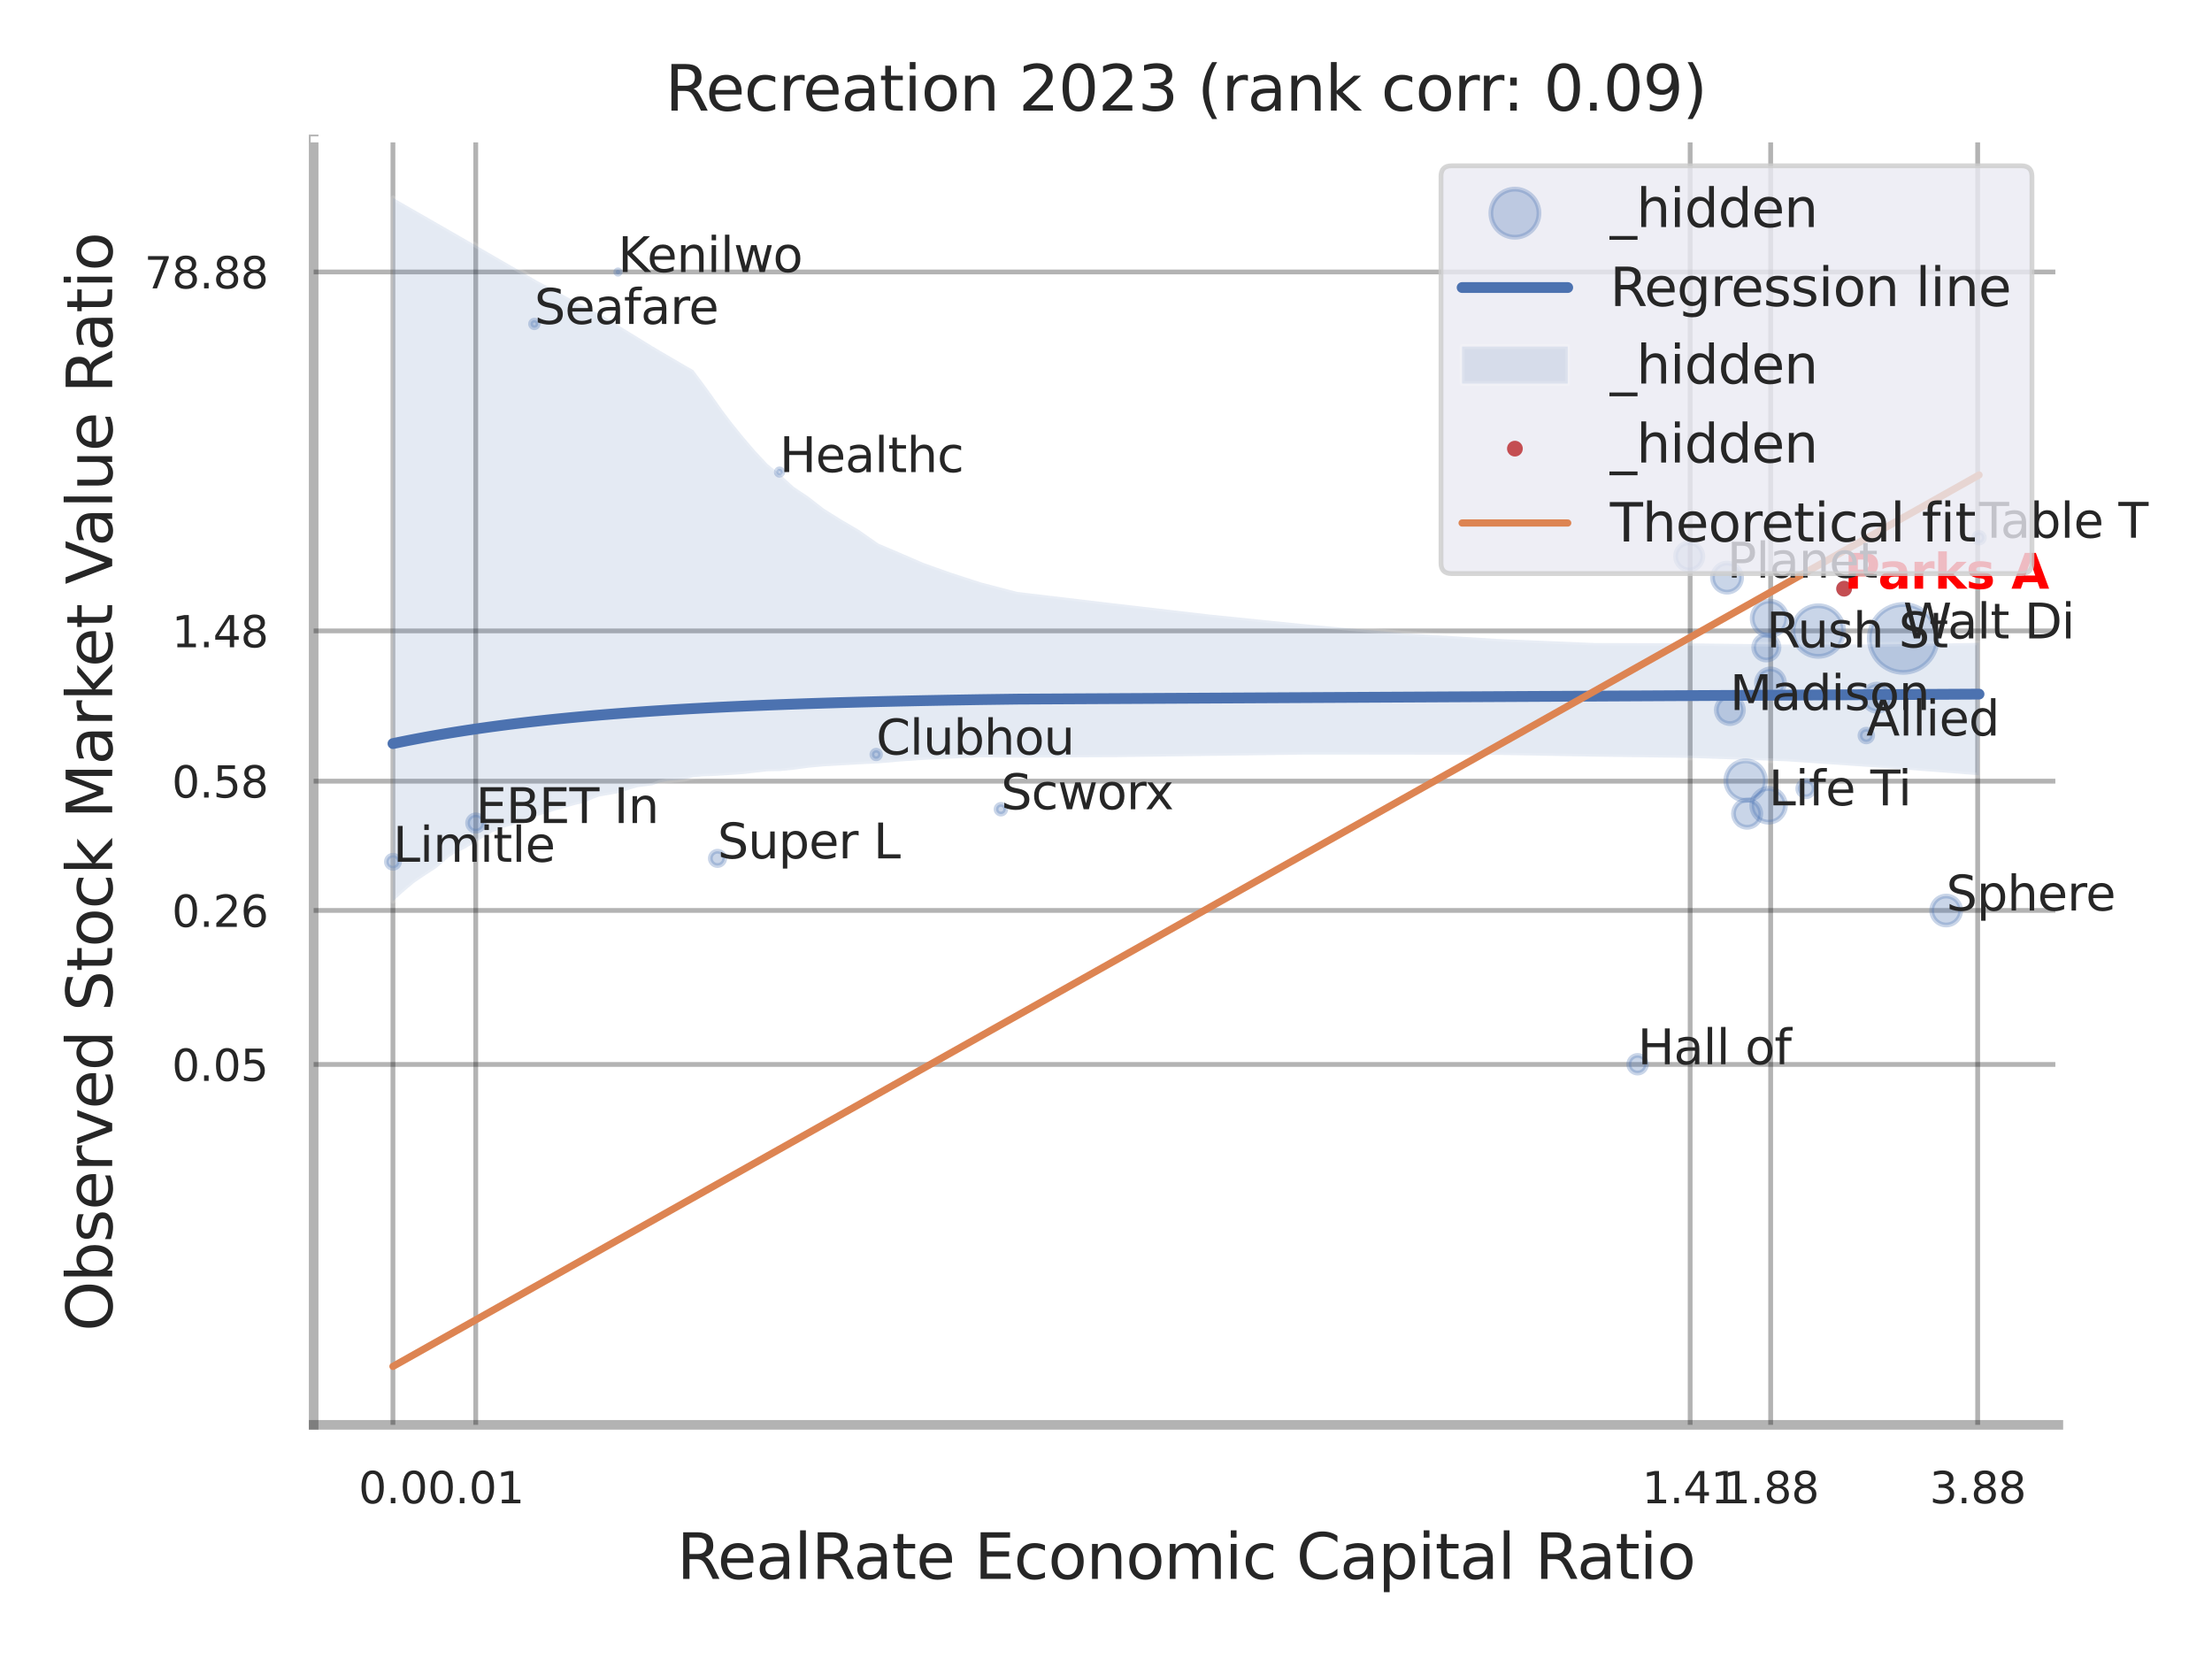 <?xml version="1.0" encoding="utf-8" standalone="no"?>
<!DOCTYPE svg PUBLIC "-//W3C//DTD SVG 1.1//EN"
  "http://www.w3.org/Graphics/SVG/1.1/DTD/svg11.dtd">
<svg xmlns:xlink="http://www.w3.org/1999/xlink" width="460.8pt" height="345.6pt" viewBox="0 0 460.8 345.6" xmlns="http://www.w3.org/2000/svg" version="1.1">
 <defs>
  <style type="text/css">*{stroke-linejoin: round; stroke-linecap: butt}</style>
 </defs>
 <g id="figure_1">
  <g id="patch_1">
   <path d="M 0 345.6 
L 460.8 345.6 
L 460.8 0 
L 0 0 
z
" style="fill: #ffffff"/>
  </g>
  <g id="axes_1">
   <g id="patch_2">
    <path d="M 65.34 296.82 
L 428.793 296.82 
L 428.793 29.04 
L 65.34 29.04 
z
" style="fill: #ffffff"/>
   </g>
   <g id="matplotlib.axis_1">
    <g id="xtick_1">
     <g id="line2d_1">
      <path d="M 81.856 296.82 
L 81.856 29.04 
" clip-path="url(#p91c9a1f55a)" style="fill: none; stroke: #000000; stroke-opacity: 0.3; stroke-linecap: round"/>
     </g>
     <g id="text_1">
      <!-- 0.0 -->
      <g style="fill: #262626" transform="translate(74.7 313.159) scale(0.09 -0.09)">
       <defs>
        <path id="DejaVuSans-30" d="M 2034 4250 
Q 1547 4250 1301 3770 
Q 1056 3291 1056 2328 
Q 1056 1369 1301 889 
Q 1547 409 2034 409 
Q 2525 409 2770 889 
Q 3016 1369 3016 2328 
Q 3016 3291 2770 3770 
Q 2525 4250 2034 4250 
z
M 2034 4750 
Q 2819 4750 3233 4129 
Q 3647 3509 3647 2328 
Q 3647 1150 3233 529 
Q 2819 -91 2034 -91 
Q 1250 -91 836 529 
Q 422 1150 422 2328 
Q 422 3509 836 4129 
Q 1250 4750 2034 4750 
z
" transform="scale(0.016)"/>
        <path id="DejaVuSans-2e" d="M 684 794 
L 1344 794 
L 1344 0 
L 684 0 
L 684 794 
z
" transform="scale(0.016)"/>
       </defs>
       <use xlink:href="#DejaVuSans-30"/>
       <use xlink:href="#DejaVuSans-2e" transform="translate(63.623 0)"/>
       <use xlink:href="#DejaVuSans-30" transform="translate(95.41 0)"/>
      </g>
     </g>
    </g>
    <g id="xtick_2">
     <g id="line2d_2">
      <path d="M 99.105 296.82 
L 99.105 29.04 
" clip-path="url(#p91c9a1f55a)" style="fill: none; stroke: #000000; stroke-opacity: 0.3; stroke-linecap: round"/>
     </g>
     <g id="text_2">
      <!-- 0.01 -->
      <g style="fill: #262626" transform="translate(89.085 313.159) scale(0.09 -0.09)">
       <defs>
        <path id="DejaVuSans-31" d="M 794 531 
L 1825 531 
L 1825 4091 
L 703 3866 
L 703 4441 
L 1819 4666 
L 2450 4666 
L 2450 531 
L 3481 531 
L 3481 0 
L 794 0 
L 794 531 
z
" transform="scale(0.016)"/>
       </defs>
       <use xlink:href="#DejaVuSans-30"/>
       <use xlink:href="#DejaVuSans-2e" transform="translate(63.623 0)"/>
       <use xlink:href="#DejaVuSans-30" transform="translate(95.41 0)"/>
       <use xlink:href="#DejaVuSans-31" transform="translate(159.033 0)"/>
      </g>
     </g>
    </g>
    <g id="xtick_3">
     <g id="line2d_3">
      <path d="M 352.091 296.82 
L 352.091 29.04 
" clip-path="url(#p91c9a1f55a)" style="fill: none; stroke: #000000; stroke-opacity: 0.3; stroke-linecap: round"/>
     </g>
     <g id="text_3">
      <!-- 1.41 -->
      <g style="fill: #262626" transform="translate(342.072 313.159) scale(0.09 -0.09)">
       <defs>
        <path id="DejaVuSans-34" d="M 2419 4116 
L 825 1625 
L 2419 1625 
L 2419 4116 
z
M 2253 4666 
L 3047 4666 
L 3047 1625 
L 3713 1625 
L 3713 1100 
L 3047 1100 
L 3047 0 
L 2419 0 
L 2419 1100 
L 313 1100 
L 313 1709 
L 2253 4666 
z
" transform="scale(0.016)"/>
       </defs>
       <use xlink:href="#DejaVuSans-31"/>
       <use xlink:href="#DejaVuSans-2e" transform="translate(63.623 0)"/>
       <use xlink:href="#DejaVuSans-34" transform="translate(95.41 0)"/>
       <use xlink:href="#DejaVuSans-31" transform="translate(159.033 0)"/>
      </g>
     </g>
    </g>
    <g id="xtick_4">
     <g id="line2d_4">
      <path d="M 368.862 296.82 
L 368.862 29.04 
" clip-path="url(#p91c9a1f55a)" style="fill: none; stroke: #000000; stroke-opacity: 0.3; stroke-linecap: round"/>
     </g>
     <g id="text_4">
      <!-- 1.88 -->
      <g style="fill: #262626" transform="translate(358.843 313.159) scale(0.09 -0.09)">
       <defs>
        <path id="DejaVuSans-38" d="M 2034 2216 
Q 1584 2216 1326 1975 
Q 1069 1734 1069 1313 
Q 1069 891 1326 650 
Q 1584 409 2034 409 
Q 2484 409 2743 651 
Q 3003 894 3003 1313 
Q 3003 1734 2745 1975 
Q 2488 2216 2034 2216 
z
M 1403 2484 
Q 997 2584 770 2862 
Q 544 3141 544 3541 
Q 544 4100 942 4425 
Q 1341 4750 2034 4750 
Q 2731 4750 3128 4425 
Q 3525 4100 3525 3541 
Q 3525 3141 3298 2862 
Q 3072 2584 2669 2484 
Q 3125 2378 3379 2068 
Q 3634 1759 3634 1313 
Q 3634 634 3220 271 
Q 2806 -91 2034 -91 
Q 1263 -91 848 271 
Q 434 634 434 1313 
Q 434 1759 690 2068 
Q 947 2378 1403 2484 
z
M 1172 3481 
Q 1172 3119 1398 2916 
Q 1625 2713 2034 2713 
Q 2441 2713 2670 2916 
Q 2900 3119 2900 3481 
Q 2900 3844 2670 4047 
Q 2441 4250 2034 4250 
Q 1625 4250 1398 4047 
Q 1172 3844 1172 3481 
z
" transform="scale(0.016)"/>
       </defs>
       <use xlink:href="#DejaVuSans-31"/>
       <use xlink:href="#DejaVuSans-2e" transform="translate(63.623 0)"/>
       <use xlink:href="#DejaVuSans-38" transform="translate(95.41 0)"/>
       <use xlink:href="#DejaVuSans-38" transform="translate(159.033 0)"/>
      </g>
     </g>
    </g>
    <g id="xtick_5">
     <g id="line2d_5">
      <path d="M 411.987 296.82 
L 411.987 29.04 
" clip-path="url(#p91c9a1f55a)" style="fill: none; stroke: #000000; stroke-opacity: 0.3; stroke-linecap: round"/>
     </g>
     <g id="text_5">
      <!-- 3.88 -->
      <g style="fill: #262626" transform="translate(401.968 313.159) scale(0.09 -0.09)">
       <defs>
        <path id="DejaVuSans-33" d="M 2597 2516 
Q 3050 2419 3304 2112 
Q 3559 1806 3559 1356 
Q 3559 666 3084 287 
Q 2609 -91 1734 -91 
Q 1441 -91 1130 -33 
Q 819 25 488 141 
L 488 750 
Q 750 597 1062 519 
Q 1375 441 1716 441 
Q 2309 441 2620 675 
Q 2931 909 2931 1356 
Q 2931 1769 2642 2001 
Q 2353 2234 1838 2234 
L 1294 2234 
L 1294 2753 
L 1863 2753 
Q 2328 2753 2575 2939 
Q 2822 3125 2822 3475 
Q 2822 3834 2567 4026 
Q 2313 4219 1838 4219 
Q 1578 4219 1281 4162 
Q 984 4106 628 3988 
L 628 4550 
Q 988 4650 1302 4700 
Q 1616 4750 1894 4750 
Q 2613 4750 3031 4423 
Q 3450 4097 3450 3541 
Q 3450 3153 3228 2886 
Q 3006 2619 2597 2516 
z
" transform="scale(0.016)"/>
       </defs>
       <use xlink:href="#DejaVuSans-33"/>
       <use xlink:href="#DejaVuSans-2e" transform="translate(63.623 0)"/>
       <use xlink:href="#DejaVuSans-38" transform="translate(95.41 0)"/>
       <use xlink:href="#DejaVuSans-38" transform="translate(159.033 0)"/>
      </g>
     </g>
    </g>
    <g id="xtick_6"/>
    <g id="xtick_7"/>
    <g id="xtick_8"/>
    <g id="text_6">
     <!-- RealRate Economic Capital Ratio -->
     <g style="fill: #262626" transform="translate(141.013 328.908) scale(0.13 -0.13)">
      <defs>
       <path id="DejaVuSans-52" d="M 2841 2188 
Q 3044 2119 3236 1894 
Q 3428 1669 3622 1275 
L 4263 0 
L 3584 0 
L 2988 1197 
Q 2756 1666 2539 1819 
Q 2322 1972 1947 1972 
L 1259 1972 
L 1259 0 
L 628 0 
L 628 4666 
L 2053 4666 
Q 2853 4666 3247 4331 
Q 3641 3997 3641 3322 
Q 3641 2881 3436 2590 
Q 3231 2300 2841 2188 
z
M 1259 4147 
L 1259 2491 
L 2053 2491 
Q 2509 2491 2742 2702 
Q 2975 2913 2975 3322 
Q 2975 3731 2742 3939 
Q 2509 4147 2053 4147 
L 1259 4147 
z
" transform="scale(0.016)"/>
       <path id="DejaVuSans-65" d="M 3597 1894 
L 3597 1613 
L 953 1613 
Q 991 1019 1311 708 
Q 1631 397 2203 397 
Q 2534 397 2845 478 
Q 3156 559 3463 722 
L 3463 178 
Q 3153 47 2828 -22 
Q 2503 -91 2169 -91 
Q 1331 -91 842 396 
Q 353 884 353 1716 
Q 353 2575 817 3079 
Q 1281 3584 2069 3584 
Q 2775 3584 3186 3129 
Q 3597 2675 3597 1894 
z
M 3022 2063 
Q 3016 2534 2758 2815 
Q 2500 3097 2075 3097 
Q 1594 3097 1305 2825 
Q 1016 2553 972 2059 
L 3022 2063 
z
" transform="scale(0.016)"/>
       <path id="DejaVuSans-61" d="M 2194 1759 
Q 1497 1759 1228 1600 
Q 959 1441 959 1056 
Q 959 750 1161 570 
Q 1363 391 1709 391 
Q 2188 391 2477 730 
Q 2766 1069 2766 1631 
L 2766 1759 
L 2194 1759 
z
M 3341 1997 
L 3341 0 
L 2766 0 
L 2766 531 
Q 2569 213 2275 61 
Q 1981 -91 1556 -91 
Q 1019 -91 701 211 
Q 384 513 384 1019 
Q 384 1609 779 1909 
Q 1175 2209 1959 2209 
L 2766 2209 
L 2766 2266 
Q 2766 2663 2505 2880 
Q 2244 3097 1772 3097 
Q 1472 3097 1187 3025 
Q 903 2953 641 2809 
L 641 3341 
Q 956 3463 1253 3523 
Q 1550 3584 1831 3584 
Q 2591 3584 2966 3190 
Q 3341 2797 3341 1997 
z
" transform="scale(0.016)"/>
       <path id="DejaVuSans-6c" d="M 603 4863 
L 1178 4863 
L 1178 0 
L 603 0 
L 603 4863 
z
" transform="scale(0.016)"/>
       <path id="DejaVuSans-74" d="M 1172 4494 
L 1172 3500 
L 2356 3500 
L 2356 3053 
L 1172 3053 
L 1172 1153 
Q 1172 725 1289 603 
Q 1406 481 1766 481 
L 2356 481 
L 2356 0 
L 1766 0 
Q 1100 0 847 248 
Q 594 497 594 1153 
L 594 3053 
L 172 3053 
L 172 3500 
L 594 3500 
L 594 4494 
L 1172 4494 
z
" transform="scale(0.016)"/>
       <path id="DejaVuSans-20" transform="scale(0.016)"/>
       <path id="DejaVuSans-45" d="M 628 4666 
L 3578 4666 
L 3578 4134 
L 1259 4134 
L 1259 2753 
L 3481 2753 
L 3481 2222 
L 1259 2222 
L 1259 531 
L 3634 531 
L 3634 0 
L 628 0 
L 628 4666 
z
" transform="scale(0.016)"/>
       <path id="DejaVuSans-63" d="M 3122 3366 
L 3122 2828 
Q 2878 2963 2633 3030 
Q 2388 3097 2138 3097 
Q 1578 3097 1268 2742 
Q 959 2388 959 1747 
Q 959 1106 1268 751 
Q 1578 397 2138 397 
Q 2388 397 2633 464 
Q 2878 531 3122 666 
L 3122 134 
Q 2881 22 2623 -34 
Q 2366 -91 2075 -91 
Q 1284 -91 818 406 
Q 353 903 353 1747 
Q 353 2603 823 3093 
Q 1294 3584 2113 3584 
Q 2378 3584 2631 3529 
Q 2884 3475 3122 3366 
z
" transform="scale(0.016)"/>
       <path id="DejaVuSans-6f" d="M 1959 3097 
Q 1497 3097 1228 2736 
Q 959 2375 959 1747 
Q 959 1119 1226 758 
Q 1494 397 1959 397 
Q 2419 397 2687 759 
Q 2956 1122 2956 1747 
Q 2956 2369 2687 2733 
Q 2419 3097 1959 3097 
z
M 1959 3584 
Q 2709 3584 3137 3096 
Q 3566 2609 3566 1747 
Q 3566 888 3137 398 
Q 2709 -91 1959 -91 
Q 1206 -91 779 398 
Q 353 888 353 1747 
Q 353 2609 779 3096 
Q 1206 3584 1959 3584 
z
" transform="scale(0.016)"/>
       <path id="DejaVuSans-6e" d="M 3513 2113 
L 3513 0 
L 2938 0 
L 2938 2094 
Q 2938 2591 2744 2837 
Q 2550 3084 2163 3084 
Q 1697 3084 1428 2787 
Q 1159 2491 1159 1978 
L 1159 0 
L 581 0 
L 581 3500 
L 1159 3500 
L 1159 2956 
Q 1366 3272 1645 3428 
Q 1925 3584 2291 3584 
Q 2894 3584 3203 3211 
Q 3513 2838 3513 2113 
z
" transform="scale(0.016)"/>
       <path id="DejaVuSans-6d" d="M 3328 2828 
Q 3544 3216 3844 3400 
Q 4144 3584 4550 3584 
Q 5097 3584 5394 3201 
Q 5691 2819 5691 2113 
L 5691 0 
L 5113 0 
L 5113 2094 
Q 5113 2597 4934 2840 
Q 4756 3084 4391 3084 
Q 3944 3084 3684 2787 
Q 3425 2491 3425 1978 
L 3425 0 
L 2847 0 
L 2847 2094 
Q 2847 2600 2669 2842 
Q 2491 3084 2119 3084 
Q 1678 3084 1418 2786 
Q 1159 2488 1159 1978 
L 1159 0 
L 581 0 
L 581 3500 
L 1159 3500 
L 1159 2956 
Q 1356 3278 1631 3431 
Q 1906 3584 2284 3584 
Q 2666 3584 2933 3390 
Q 3200 3197 3328 2828 
z
" transform="scale(0.016)"/>
       <path id="DejaVuSans-69" d="M 603 3500 
L 1178 3500 
L 1178 0 
L 603 0 
L 603 3500 
z
M 603 4863 
L 1178 4863 
L 1178 4134 
L 603 4134 
L 603 4863 
z
" transform="scale(0.016)"/>
       <path id="DejaVuSans-43" d="M 4122 4306 
L 4122 3641 
Q 3803 3938 3442 4084 
Q 3081 4231 2675 4231 
Q 1875 4231 1450 3742 
Q 1025 3253 1025 2328 
Q 1025 1406 1450 917 
Q 1875 428 2675 428 
Q 3081 428 3442 575 
Q 3803 722 4122 1019 
L 4122 359 
Q 3791 134 3420 21 
Q 3050 -91 2638 -91 
Q 1578 -91 968 557 
Q 359 1206 359 2328 
Q 359 3453 968 4101 
Q 1578 4750 2638 4750 
Q 3056 4750 3426 4639 
Q 3797 4528 4122 4306 
z
" transform="scale(0.016)"/>
       <path id="DejaVuSans-70" d="M 1159 525 
L 1159 -1331 
L 581 -1331 
L 581 3500 
L 1159 3500 
L 1159 2969 
Q 1341 3281 1617 3432 
Q 1894 3584 2278 3584 
Q 2916 3584 3314 3078 
Q 3713 2572 3713 1747 
Q 3713 922 3314 415 
Q 2916 -91 2278 -91 
Q 1894 -91 1617 61 
Q 1341 213 1159 525 
z
M 3116 1747 
Q 3116 2381 2855 2742 
Q 2594 3103 2138 3103 
Q 1681 3103 1420 2742 
Q 1159 2381 1159 1747 
Q 1159 1113 1420 752 
Q 1681 391 2138 391 
Q 2594 391 2855 752 
Q 3116 1113 3116 1747 
z
" transform="scale(0.016)"/>
      </defs>
      <use xlink:href="#DejaVuSans-52"/>
      <use xlink:href="#DejaVuSans-65" transform="translate(64.982 0)"/>
      <use xlink:href="#DejaVuSans-61" transform="translate(126.506 0)"/>
      <use xlink:href="#DejaVuSans-6c" transform="translate(187.785 0)"/>
      <use xlink:href="#DejaVuSans-52" transform="translate(215.568 0)"/>
      <use xlink:href="#DejaVuSans-61" transform="translate(282.801 0)"/>
      <use xlink:href="#DejaVuSans-74" transform="translate(344.08 0)"/>
      <use xlink:href="#DejaVuSans-65" transform="translate(383.289 0)"/>
      <use xlink:href="#DejaVuSans-20" transform="translate(444.812 0)"/>
      <use xlink:href="#DejaVuSans-45" transform="translate(476.6 0)"/>
      <use xlink:href="#DejaVuSans-63" transform="translate(539.783 0)"/>
      <use xlink:href="#DejaVuSans-6f" transform="translate(594.764 0)"/>
      <use xlink:href="#DejaVuSans-6e" transform="translate(655.945 0)"/>
      <use xlink:href="#DejaVuSans-6f" transform="translate(719.324 0)"/>
      <use xlink:href="#DejaVuSans-6d" transform="translate(780.506 0)"/>
      <use xlink:href="#DejaVuSans-69" transform="translate(877.918 0)"/>
      <use xlink:href="#DejaVuSans-63" transform="translate(905.701 0)"/>
      <use xlink:href="#DejaVuSans-20" transform="translate(960.682 0)"/>
      <use xlink:href="#DejaVuSans-43" transform="translate(992.469 0)"/>
      <use xlink:href="#DejaVuSans-61" transform="translate(1062.293 0)"/>
      <use xlink:href="#DejaVuSans-70" transform="translate(1123.572 0)"/>
      <use xlink:href="#DejaVuSans-69" transform="translate(1187.049 0)"/>
      <use xlink:href="#DejaVuSans-74" transform="translate(1214.832 0)"/>
      <use xlink:href="#DejaVuSans-61" transform="translate(1254.041 0)"/>
      <use xlink:href="#DejaVuSans-6c" transform="translate(1315.32 0)"/>
      <use xlink:href="#DejaVuSans-20" transform="translate(1343.104 0)"/>
      <use xlink:href="#DejaVuSans-52" transform="translate(1374.891 0)"/>
      <use xlink:href="#DejaVuSans-61" transform="translate(1442.123 0)"/>
      <use xlink:href="#DejaVuSans-74" transform="translate(1503.402 0)"/>
      <use xlink:href="#DejaVuSans-69" transform="translate(1542.611 0)"/>
      <use xlink:href="#DejaVuSans-6f" transform="translate(1570.395 0)"/>
     </g>
    </g>
   </g>
   <g id="matplotlib.axis_2">
    <g id="ytick_1">
     <g id="line2d_6">
      <path d="M 65.34 221.747 
L 428.793 221.747 
" clip-path="url(#p91c9a1f55a)" style="fill: none; stroke: #000000; stroke-opacity: 0.3; stroke-linecap: round"/>
     </g>
     <g id="text_7">
      <!-- 0.05 -->
      <g style="fill: #262626" transform="translate(35.801 225.166) scale(0.09 -0.09)">
       <defs>
        <path id="DejaVuSans-35" d="M 691 4666 
L 3169 4666 
L 3169 4134 
L 1269 4134 
L 1269 2991 
Q 1406 3038 1543 3061 
Q 1681 3084 1819 3084 
Q 2600 3084 3056 2656 
Q 3513 2228 3513 1497 
Q 3513 744 3044 326 
Q 2575 -91 1722 -91 
Q 1428 -91 1123 -41 
Q 819 9 494 109 
L 494 744 
Q 775 591 1075 516 
Q 1375 441 1709 441 
Q 2250 441 2565 725 
Q 2881 1009 2881 1497 
Q 2881 1984 2565 2268 
Q 2250 2553 1709 2553 
Q 1456 2553 1204 2497 
Q 953 2441 691 2322 
L 691 4666 
z
" transform="scale(0.016)"/>
       </defs>
       <use xlink:href="#DejaVuSans-30"/>
       <use xlink:href="#DejaVuSans-2e" transform="translate(63.623 0)"/>
       <use xlink:href="#DejaVuSans-30" transform="translate(95.41 0)"/>
       <use xlink:href="#DejaVuSans-35" transform="translate(159.033 0)"/>
      </g>
     </g>
    </g>
    <g id="ytick_2">
     <g id="line2d_7">
      <path d="M 65.34 189.66 
L 428.793 189.66 
" clip-path="url(#p91c9a1f55a)" style="fill: none; stroke: #000000; stroke-opacity: 0.3; stroke-linecap: round"/>
     </g>
     <g id="text_8">
      <!-- 0.26 -->
      <g style="fill: #262626" transform="translate(35.801 193.079) scale(0.09 -0.09)">
       <defs>
        <path id="DejaVuSans-32" d="M 1228 531 
L 3431 531 
L 3431 0 
L 469 0 
L 469 531 
Q 828 903 1448 1529 
Q 2069 2156 2228 2338 
Q 2531 2678 2651 2914 
Q 2772 3150 2772 3378 
Q 2772 3750 2511 3984 
Q 2250 4219 1831 4219 
Q 1534 4219 1204 4116 
Q 875 4013 500 3803 
L 500 4441 
Q 881 4594 1212 4672 
Q 1544 4750 1819 4750 
Q 2544 4750 2975 4387 
Q 3406 4025 3406 3419 
Q 3406 3131 3298 2873 
Q 3191 2616 2906 2266 
Q 2828 2175 2409 1742 
Q 1991 1309 1228 531 
z
" transform="scale(0.016)"/>
        <path id="DejaVuSans-36" d="M 2113 2584 
Q 1688 2584 1439 2293 
Q 1191 2003 1191 1497 
Q 1191 994 1439 701 
Q 1688 409 2113 409 
Q 2538 409 2786 701 
Q 3034 994 3034 1497 
Q 3034 2003 2786 2293 
Q 2538 2584 2113 2584 
z
M 3366 4563 
L 3366 3988 
Q 3128 4100 2886 4159 
Q 2644 4219 2406 4219 
Q 1781 4219 1451 3797 
Q 1122 3375 1075 2522 
Q 1259 2794 1537 2939 
Q 1816 3084 2150 3084 
Q 2853 3084 3261 2657 
Q 3669 2231 3669 1497 
Q 3669 778 3244 343 
Q 2819 -91 2113 -91 
Q 1303 -91 875 529 
Q 447 1150 447 2328 
Q 447 3434 972 4092 
Q 1497 4750 2381 4750 
Q 2619 4750 2861 4703 
Q 3103 4656 3366 4563 
z
" transform="scale(0.016)"/>
       </defs>
       <use xlink:href="#DejaVuSans-30"/>
       <use xlink:href="#DejaVuSans-2e" transform="translate(63.623 0)"/>
       <use xlink:href="#DejaVuSans-32" transform="translate(95.41 0)"/>
       <use xlink:href="#DejaVuSans-36" transform="translate(159.033 0)"/>
      </g>
     </g>
    </g>
    <g id="ytick_3">
     <g id="line2d_8">
      <path d="M 65.34 162.729 
L 428.793 162.729 
" clip-path="url(#p91c9a1f55a)" style="fill: none; stroke: #000000; stroke-opacity: 0.3; stroke-linecap: round"/>
     </g>
     <g id="text_9">
      <!-- 0.58 -->
      <g style="fill: #262626" transform="translate(35.801 166.149) scale(0.09 -0.09)">
       <use xlink:href="#DejaVuSans-30"/>
       <use xlink:href="#DejaVuSans-2e" transform="translate(63.623 0)"/>
       <use xlink:href="#DejaVuSans-35" transform="translate(95.41 0)"/>
       <use xlink:href="#DejaVuSans-38" transform="translate(159.033 0)"/>
      </g>
     </g>
    </g>
    <g id="ytick_4">
     <g id="line2d_9">
      <path d="M 65.34 131.423 
L 428.793 131.423 
" clip-path="url(#p91c9a1f55a)" style="fill: none; stroke: #000000; stroke-opacity: 0.3; stroke-linecap: round"/>
     </g>
     <g id="text_10">
      <!-- 1.48 -->
      <g style="fill: #262626" transform="translate(35.801 134.842) scale(0.09 -0.09)">
       <use xlink:href="#DejaVuSans-31"/>
       <use xlink:href="#DejaVuSans-2e" transform="translate(63.623 0)"/>
       <use xlink:href="#DejaVuSans-34" transform="translate(95.41 0)"/>
       <use xlink:href="#DejaVuSans-38" transform="translate(159.033 0)"/>
      </g>
     </g>
    </g>
    <g id="ytick_5">
     <g id="line2d_10">
      <path d="M 65.34 56.656 
L 428.793 56.656 
" clip-path="url(#p91c9a1f55a)" style="fill: none; stroke: #000000; stroke-opacity: 0.3; stroke-linecap: round"/>
     </g>
     <g id="text_11">
      <!-- 78.88 -->
      <g style="fill: #262626" transform="translate(30.075 60.075) scale(0.09 -0.09)">
       <defs>
        <path id="DejaVuSans-37" d="M 525 4666 
L 3525 4666 
L 3525 4397 
L 1831 0 
L 1172 0 
L 2766 4134 
L 525 4134 
L 525 4666 
z
" transform="scale(0.016)"/>
       </defs>
       <use xlink:href="#DejaVuSans-37"/>
       <use xlink:href="#DejaVuSans-38" transform="translate(63.623 0)"/>
       <use xlink:href="#DejaVuSans-2e" transform="translate(127.246 0)"/>
       <use xlink:href="#DejaVuSans-38" transform="translate(159.033 0)"/>
       <use xlink:href="#DejaVuSans-38" transform="translate(222.656 0)"/>
      </g>
     </g>
    </g>
    <g id="ytick_6"/>
    <g id="ytick_7"/>
    <g id="ytick_8"/>
    <g id="ytick_9"/>
    <g id="ytick_10"/>
    <g id="text_12">
     <!-- Observed Stock Market Value Ratio -->
     <g style="fill: #262626" transform="translate(23.371 277.332) rotate(-90) scale(0.13 -0.13)">
      <defs>
       <path id="DejaVuSans-4f" d="M 2522 4238 
Q 1834 4238 1429 3725 
Q 1025 3213 1025 2328 
Q 1025 1447 1429 934 
Q 1834 422 2522 422 
Q 3209 422 3611 934 
Q 4013 1447 4013 2328 
Q 4013 3213 3611 3725 
Q 3209 4238 2522 4238 
z
M 2522 4750 
Q 3503 4750 4090 4092 
Q 4678 3434 4678 2328 
Q 4678 1225 4090 567 
Q 3503 -91 2522 -91 
Q 1538 -91 948 565 
Q 359 1222 359 2328 
Q 359 3434 948 4092 
Q 1538 4750 2522 4750 
z
" transform="scale(0.016)"/>
       <path id="DejaVuSans-62" d="M 3116 1747 
Q 3116 2381 2855 2742 
Q 2594 3103 2138 3103 
Q 1681 3103 1420 2742 
Q 1159 2381 1159 1747 
Q 1159 1113 1420 752 
Q 1681 391 2138 391 
Q 2594 391 2855 752 
Q 3116 1113 3116 1747 
z
M 1159 2969 
Q 1341 3281 1617 3432 
Q 1894 3584 2278 3584 
Q 2916 3584 3314 3078 
Q 3713 2572 3713 1747 
Q 3713 922 3314 415 
Q 2916 -91 2278 -91 
Q 1894 -91 1617 61 
Q 1341 213 1159 525 
L 1159 0 
L 581 0 
L 581 4863 
L 1159 4863 
L 1159 2969 
z
" transform="scale(0.016)"/>
       <path id="DejaVuSans-73" d="M 2834 3397 
L 2834 2853 
Q 2591 2978 2328 3040 
Q 2066 3103 1784 3103 
Q 1356 3103 1142 2972 
Q 928 2841 928 2578 
Q 928 2378 1081 2264 
Q 1234 2150 1697 2047 
L 1894 2003 
Q 2506 1872 2764 1633 
Q 3022 1394 3022 966 
Q 3022 478 2636 193 
Q 2250 -91 1575 -91 
Q 1294 -91 989 -36 
Q 684 19 347 128 
L 347 722 
Q 666 556 975 473 
Q 1284 391 1588 391 
Q 1994 391 2212 530 
Q 2431 669 2431 922 
Q 2431 1156 2273 1281 
Q 2116 1406 1581 1522 
L 1381 1569 
Q 847 1681 609 1914 
Q 372 2147 372 2553 
Q 372 3047 722 3315 
Q 1072 3584 1716 3584 
Q 2034 3584 2315 3537 
Q 2597 3491 2834 3397 
z
" transform="scale(0.016)"/>
       <path id="DejaVuSans-72" d="M 2631 2963 
Q 2534 3019 2420 3045 
Q 2306 3072 2169 3072 
Q 1681 3072 1420 2755 
Q 1159 2438 1159 1844 
L 1159 0 
L 581 0 
L 581 3500 
L 1159 3500 
L 1159 2956 
Q 1341 3275 1631 3429 
Q 1922 3584 2338 3584 
Q 2397 3584 2469 3576 
Q 2541 3569 2628 3553 
L 2631 2963 
z
" transform="scale(0.016)"/>
       <path id="DejaVuSans-76" d="M 191 3500 
L 800 3500 
L 1894 563 
L 2988 3500 
L 3597 3500 
L 2284 0 
L 1503 0 
L 191 3500 
z
" transform="scale(0.016)"/>
       <path id="DejaVuSans-64" d="M 2906 2969 
L 2906 4863 
L 3481 4863 
L 3481 0 
L 2906 0 
L 2906 525 
Q 2725 213 2448 61 
Q 2172 -91 1784 -91 
Q 1150 -91 751 415 
Q 353 922 353 1747 
Q 353 2572 751 3078 
Q 1150 3584 1784 3584 
Q 2172 3584 2448 3432 
Q 2725 3281 2906 2969 
z
M 947 1747 
Q 947 1113 1208 752 
Q 1469 391 1925 391 
Q 2381 391 2643 752 
Q 2906 1113 2906 1747 
Q 2906 2381 2643 2742 
Q 2381 3103 1925 3103 
Q 1469 3103 1208 2742 
Q 947 2381 947 1747 
z
" transform="scale(0.016)"/>
       <path id="DejaVuSans-53" d="M 3425 4513 
L 3425 3897 
Q 3066 4069 2747 4153 
Q 2428 4238 2131 4238 
Q 1616 4238 1336 4038 
Q 1056 3838 1056 3469 
Q 1056 3159 1242 3001 
Q 1428 2844 1947 2747 
L 2328 2669 
Q 3034 2534 3370 2195 
Q 3706 1856 3706 1288 
Q 3706 609 3251 259 
Q 2797 -91 1919 -91 
Q 1588 -91 1214 -16 
Q 841 59 441 206 
L 441 856 
Q 825 641 1194 531 
Q 1563 422 1919 422 
Q 2459 422 2753 634 
Q 3047 847 3047 1241 
Q 3047 1584 2836 1778 
Q 2625 1972 2144 2069 
L 1759 2144 
Q 1053 2284 737 2584 
Q 422 2884 422 3419 
Q 422 4038 858 4394 
Q 1294 4750 2059 4750 
Q 2388 4750 2728 4690 
Q 3069 4631 3425 4513 
z
" transform="scale(0.016)"/>
       <path id="DejaVuSans-6b" d="M 581 4863 
L 1159 4863 
L 1159 1991 
L 2875 3500 
L 3609 3500 
L 1753 1863 
L 3688 0 
L 2938 0 
L 1159 1709 
L 1159 0 
L 581 0 
L 581 4863 
z
" transform="scale(0.016)"/>
       <path id="DejaVuSans-4d" d="M 628 4666 
L 1569 4666 
L 2759 1491 
L 3956 4666 
L 4897 4666 
L 4897 0 
L 4281 0 
L 4281 4097 
L 3078 897 
L 2444 897 
L 1241 4097 
L 1241 0 
L 628 0 
L 628 4666 
z
" transform="scale(0.016)"/>
       <path id="DejaVuSans-56" d="M 1831 0 
L 50 4666 
L 709 4666 
L 2188 738 
L 3669 4666 
L 4325 4666 
L 2547 0 
L 1831 0 
z
" transform="scale(0.016)"/>
       <path id="DejaVuSans-75" d="M 544 1381 
L 544 3500 
L 1119 3500 
L 1119 1403 
Q 1119 906 1312 657 
Q 1506 409 1894 409 
Q 2359 409 2629 706 
Q 2900 1003 2900 1516 
L 2900 3500 
L 3475 3500 
L 3475 0 
L 2900 0 
L 2900 538 
Q 2691 219 2414 64 
Q 2138 -91 1772 -91 
Q 1169 -91 856 284 
Q 544 659 544 1381 
z
M 1991 3584 
L 1991 3584 
z
" transform="scale(0.016)"/>
      </defs>
      <use xlink:href="#DejaVuSans-4f"/>
      <use xlink:href="#DejaVuSans-62" transform="translate(78.711 0)"/>
      <use xlink:href="#DejaVuSans-73" transform="translate(142.188 0)"/>
      <use xlink:href="#DejaVuSans-65" transform="translate(194.287 0)"/>
      <use xlink:href="#DejaVuSans-72" transform="translate(255.811 0)"/>
      <use xlink:href="#DejaVuSans-76" transform="translate(296.924 0)"/>
      <use xlink:href="#DejaVuSans-65" transform="translate(356.104 0)"/>
      <use xlink:href="#DejaVuSans-64" transform="translate(417.627 0)"/>
      <use xlink:href="#DejaVuSans-20" transform="translate(481.104 0)"/>
      <use xlink:href="#DejaVuSans-53" transform="translate(512.891 0)"/>
      <use xlink:href="#DejaVuSans-74" transform="translate(576.367 0)"/>
      <use xlink:href="#DejaVuSans-6f" transform="translate(615.576 0)"/>
      <use xlink:href="#DejaVuSans-63" transform="translate(676.758 0)"/>
      <use xlink:href="#DejaVuSans-6b" transform="translate(731.738 0)"/>
      <use xlink:href="#DejaVuSans-20" transform="translate(789.648 0)"/>
      <use xlink:href="#DejaVuSans-4d" transform="translate(821.436 0)"/>
      <use xlink:href="#DejaVuSans-61" transform="translate(907.715 0)"/>
      <use xlink:href="#DejaVuSans-72" transform="translate(968.994 0)"/>
      <use xlink:href="#DejaVuSans-6b" transform="translate(1010.107 0)"/>
      <use xlink:href="#DejaVuSans-65" transform="translate(1064.393 0)"/>
      <use xlink:href="#DejaVuSans-74" transform="translate(1125.916 0)"/>
      <use xlink:href="#DejaVuSans-20" transform="translate(1165.125 0)"/>
      <use xlink:href="#DejaVuSans-56" transform="translate(1196.912 0)"/>
      <use xlink:href="#DejaVuSans-61" transform="translate(1257.57 0)"/>
      <use xlink:href="#DejaVuSans-6c" transform="translate(1318.85 0)"/>
      <use xlink:href="#DejaVuSans-75" transform="translate(1346.633 0)"/>
      <use xlink:href="#DejaVuSans-65" transform="translate(1410.012 0)"/>
      <use xlink:href="#DejaVuSans-20" transform="translate(1471.535 0)"/>
      <use xlink:href="#DejaVuSans-52" transform="translate(1503.322 0)"/>
      <use xlink:href="#DejaVuSans-61" transform="translate(1570.555 0)"/>
      <use xlink:href="#DejaVuSans-74" transform="translate(1631.834 0)"/>
      <use xlink:href="#DejaVuSans-69" transform="translate(1671.043 0)"/>
      <use xlink:href="#DejaVuSans-6f" transform="translate(1698.826 0)"/>
     </g>
    </g>
   </g>
   <g id="PathCollection_1">
    <path d="M 376.214 165.977 
C 376.667 165.977 377.102 165.797 377.422 165.477 
C 377.742 165.157 377.922 164.722 377.922 164.27 
C 377.922 163.817 377.742 163.382 377.422 163.062 
C 377.102 162.742 376.667 162.562 376.214 162.562 
C 375.762 162.562 375.327 162.742 375.007 163.062 
C 374.687 163.382 374.507 163.817 374.507 164.27 
C 374.507 164.722 374.687 165.157 375.007 165.477 
C 375.327 165.797 375.762 165.977 376.214 165.977 
z
" clip-path="url(#p91c9a1f55a)" style="fill: #4c72b0; fill-opacity: 0.3; stroke: #4c72b0; stroke-opacity: 0.3"/>
    <path d="M 128.736 57.128 
C 128.858 57.128 128.975 57.079 129.061 56.993 
C 129.148 56.907 129.196 56.79 129.196 56.668 
C 129.196 56.546 129.148 56.429 129.061 56.343 
C 128.975 56.257 128.858 56.209 128.736 56.209 
C 128.615 56.209 128.498 56.257 128.411 56.343 
C 128.325 56.429 128.277 56.546 128.277 56.668 
C 128.277 56.79 128.325 56.907 128.411 56.993 
C 128.498 57.079 128.615 57.128 128.736 57.128 
z
" clip-path="url(#p91c9a1f55a)" style="fill: #4c72b0; fill-opacity: 0.3; stroke: #4c72b0; stroke-opacity: 0.3"/>
    <path d="M 368.621 132.435 
C 369.577 132.435 370.494 132.055 371.171 131.379 
C 371.847 130.703 372.227 129.785 372.227 128.829 
C 372.227 127.873 371.847 126.956 371.171 126.279 
C 370.494 125.603 369.577 125.223 368.621 125.223 
C 367.665 125.223 366.747 125.603 366.071 126.279 
C 365.395 126.956 365.015 127.873 365.015 128.829 
C 365.015 129.785 365.395 130.703 366.071 131.379 
C 366.747 132.055 367.665 132.435 368.621 132.435 
z
" clip-path="url(#p91c9a1f55a)" style="fill: #4c72b0; fill-opacity: 0.3; stroke: #4c72b0; stroke-opacity: 0.3"/>
    <path d="M 391.01 148.183 
C 391.763 148.183 392.486 147.883 393.019 147.35 
C 393.552 146.818 393.851 146.095 393.851 145.341 
C 393.851 144.588 393.552 143.865 393.019 143.332 
C 392.486 142.799 391.763 142.5 391.01 142.5 
C 390.256 142.5 389.534 142.799 389.001 143.332 
C 388.468 143.865 388.169 144.588 388.169 145.341 
C 388.169 146.095 388.468 146.818 389.001 147.35 
C 389.534 147.883 390.256 148.183 391.01 148.183 
z
" clip-path="url(#p91c9a1f55a)" style="fill: #4c72b0; fill-opacity: 0.3; stroke: #4c72b0; stroke-opacity: 0.3"/>
    <path d="M 412.272 113.124 
C 412.566 113.124 412.847 113.007 413.054 112.8 
C 413.262 112.592 413.378 112.311 413.378 112.017 
C 413.378 111.724 413.262 111.442 413.054 111.235 
C 412.847 111.028 412.566 110.911 412.272 110.911 
C 411.979 110.911 411.697 111.028 411.49 111.235 
C 411.282 111.442 411.166 111.724 411.166 112.017 
C 411.166 112.311 411.282 112.592 411.49 112.8 
C 411.697 113.007 411.979 113.124 412.272 113.124 
z
" clip-path="url(#p91c9a1f55a)" style="fill: #4c72b0; fill-opacity: 0.3; stroke: #4c72b0; stroke-opacity: 0.3"/>
    <path d="M 111.318 68.273 
C 111.528 68.273 111.73 68.189 111.878 68.041 
C 112.027 67.892 112.11 67.691 112.11 67.481 
C 112.11 67.271 112.027 67.069 111.878 66.921 
C 111.73 66.772 111.528 66.689 111.318 66.689 
C 111.108 66.689 110.907 66.772 110.758 66.921 
C 110.61 67.069 110.526 67.271 110.526 67.481 
C 110.526 67.691 110.61 67.892 110.758 68.041 
C 110.907 68.189 111.108 68.273 111.318 68.273 
z
" clip-path="url(#p91c9a1f55a)" style="fill: #4c72b0; fill-opacity: 0.3; stroke: #4c72b0; stroke-opacity: 0.3"/>
    <path d="M 384.161 123.78 
C 384.464 123.78 384.755 123.66 384.97 123.445 
C 385.184 123.231 385.304 122.94 385.304 122.637 
C 385.304 122.333 385.184 122.042 384.97 121.828 
C 384.755 121.614 384.464 121.493 384.161 121.493 
C 383.857 121.493 383.567 121.614 383.352 121.828 
C 383.138 122.042 383.017 122.333 383.017 122.637 
C 383.017 122.94 383.138 123.231 383.352 123.445 
C 383.567 123.66 383.857 123.78 384.161 123.78 
z
" clip-path="url(#p91c9a1f55a)" style="fill: #4c72b0; fill-opacity: 0.3; stroke: #4c72b0; stroke-opacity: 0.3"/>
    <path d="M 363.959 172.34 
C 364.713 172.34 365.436 172.041 365.968 171.508 
C 366.501 170.975 366.801 170.252 366.801 169.498 
C 366.801 168.745 366.501 168.022 365.968 167.489 
C 365.436 166.956 364.713 166.657 363.959 166.657 
C 363.206 166.657 362.483 166.956 361.95 167.489 
C 361.417 168.022 361.118 168.745 361.118 169.498 
C 361.118 170.252 361.417 170.975 361.95 171.508 
C 362.483 172.041 363.206 172.34 363.959 172.34 
z
" clip-path="url(#p91c9a1f55a)" style="fill: #4c72b0; fill-opacity: 0.3; stroke: #4c72b0; stroke-opacity: 0.3"/>
    <path d="M 363.65 166.733 
C 364.744 166.733 365.793 166.298 366.566 165.525 
C 367.34 164.751 367.775 163.702 367.775 162.608 
C 367.775 161.514 367.34 160.465 366.566 159.691 
C 365.793 158.918 364.744 158.483 363.65 158.483 
C 362.556 158.483 361.506 158.918 360.733 159.691 
C 359.959 160.465 359.525 161.514 359.525 162.608 
C 359.525 163.702 359.959 164.751 360.733 165.525 
C 361.506 166.298 362.556 166.733 363.65 166.733 
z
" clip-path="url(#p91c9a1f55a)" style="fill: #4c72b0; fill-opacity: 0.3; stroke: #4c72b0; stroke-opacity: 0.3"/>
    <path d="M 378.786 136.732 
C 380.184 136.732 381.526 136.177 382.514 135.188 
C 383.503 134.199 384.059 132.858 384.059 131.459 
C 384.059 130.061 383.503 128.719 382.514 127.731 
C 381.526 126.742 380.184 126.186 378.786 126.186 
C 377.387 126.186 376.046 126.742 375.057 127.731 
C 374.068 128.719 373.513 130.061 373.513 131.459 
C 373.513 132.858 374.068 134.199 375.057 135.188 
C 376.046 136.177 377.387 136.732 378.786 136.732 
z
" clip-path="url(#p91c9a1f55a)" style="fill: #4c72b0; fill-opacity: 0.3; stroke: #4c72b0; stroke-opacity: 0.3"/>
    <path d="M 182.529 158.068 
C 182.765 158.068 182.992 157.973 183.16 157.806 
C 183.327 157.639 183.421 157.412 183.421 157.175 
C 183.421 156.938 183.327 156.711 183.16 156.544 
C 182.992 156.377 182.765 156.282 182.529 156.282 
C 182.292 156.282 182.065 156.377 181.897 156.544 
C 181.73 156.711 181.636 156.938 181.636 157.175 
C 181.636 157.412 181.73 157.639 181.897 157.806 
C 182.065 157.973 182.292 158.068 182.529 158.068 
z
" clip-path="url(#p91c9a1f55a)" style="fill: #4c72b0; fill-opacity: 0.3; stroke: #4c72b0; stroke-opacity: 0.3"/>
    <path d="M 162.385 99.018 
C 162.565 99.018 162.737 98.947 162.864 98.82 
C 162.991 98.693 163.063 98.521 163.063 98.341 
C 163.063 98.161 162.991 97.989 162.864 97.862 
C 162.737 97.735 162.565 97.663 162.385 97.663 
C 162.205 97.663 162.033 97.735 161.906 97.862 
C 161.779 97.989 161.708 98.161 161.708 98.341 
C 161.708 98.521 161.779 98.693 161.906 98.82 
C 162.033 98.947 162.205 99.018 162.385 99.018 
z
" clip-path="url(#p91c9a1f55a)" style="fill: #4c72b0; fill-opacity: 0.3; stroke: #4c72b0; stroke-opacity: 0.3"/>
    <path d="M 149.471 180.309 
C 149.867 180.309 150.247 180.152 150.527 179.872 
C 150.808 179.592 150.965 179.212 150.965 178.816 
C 150.965 178.419 150.808 178.039 150.527 177.759 
C 150.247 177.479 149.867 177.322 149.471 177.322 
C 149.075 177.322 148.695 177.479 148.415 177.759 
C 148.135 178.039 147.977 178.419 147.977 178.816 
C 147.977 179.212 148.135 179.592 148.415 179.872 
C 148.695 180.152 149.075 180.309 149.471 180.309 
z
" clip-path="url(#p91c9a1f55a)" style="fill: #4c72b0; fill-opacity: 0.3; stroke: #4c72b0; stroke-opacity: 0.3"/>
    <path d="M 351.892 118.748 
C 352.646 118.748 353.369 118.448 353.902 117.915 
C 354.435 117.382 354.735 116.659 354.735 115.905 
C 354.735 115.151 354.435 114.428 353.902 113.895 
C 353.369 113.361 352.646 113.062 351.892 113.062 
C 351.138 113.062 350.415 113.361 349.882 113.895 
C 349.349 114.428 349.049 115.151 349.049 115.905 
C 349.049 116.659 349.349 117.382 349.882 117.915 
C 350.415 118.448 351.138 118.748 351.892 118.748 
z
" clip-path="url(#p91c9a1f55a)" style="fill: #4c72b0; fill-opacity: 0.3; stroke: #4c72b0; stroke-opacity: 0.3"/>
    <path d="M 359.775 123.358 
C 360.578 123.358 361.348 123.039 361.916 122.471 
C 362.484 121.903 362.803 121.133 362.803 120.329 
C 362.803 119.526 362.484 118.756 361.916 118.188 
C 361.348 117.62 360.578 117.301 359.775 117.301 
C 358.972 117.301 358.202 117.62 357.634 118.188 
C 357.066 118.756 356.747 119.526 356.747 120.329 
C 356.747 121.133 357.066 121.903 357.634 122.471 
C 358.202 123.039 358.972 123.358 359.775 123.358 
z
" clip-path="url(#p91c9a1f55a)" style="fill: #4c72b0; fill-opacity: 0.3; stroke: #4c72b0; stroke-opacity: 0.3"/>
    <path d="M 208.507 169.59 
C 208.776 169.59 209.034 169.484 209.223 169.294 
C 209.413 169.104 209.52 168.846 209.52 168.578 
C 209.52 168.309 209.413 168.052 209.223 167.862 
C 209.034 167.672 208.776 167.565 208.507 167.565 
C 208.239 167.565 207.981 167.672 207.791 167.862 
C 207.601 168.052 207.495 168.309 207.495 168.578 
C 207.495 168.846 207.601 169.104 207.791 169.294 
C 207.981 169.484 208.239 169.59 208.507 169.59 
z
" clip-path="url(#p91c9a1f55a)" style="fill: #4c72b0; fill-opacity: 0.3; stroke: #4c72b0; stroke-opacity: 0.3"/>
    <path d="M 368.822 145.176 
C 369.595 145.176 370.336 144.869 370.882 144.323 
C 371.428 143.776 371.735 143.035 371.735 142.263 
C 371.735 141.49 371.428 140.749 370.882 140.203 
C 370.336 139.657 369.595 139.35 368.822 139.35 
C 368.05 139.35 367.309 139.657 366.762 140.203 
C 366.216 140.749 365.909 141.49 365.909 142.263 
C 365.909 143.035 366.216 143.776 366.762 144.323 
C 367.309 144.869 368.05 145.176 368.822 145.176 
z
" clip-path="url(#p91c9a1f55a)" style="fill: #4c72b0; fill-opacity: 0.3; stroke: #4c72b0; stroke-opacity: 0.3"/>
    <path d="M 341.14 223.543 
C 341.628 223.543 342.096 223.349 342.441 223.004 
C 342.786 222.659 342.98 222.191 342.98 221.702 
C 342.98 221.214 342.786 220.746 342.441 220.401 
C 342.096 220.056 341.628 219.862 341.14 219.862 
C 340.652 219.862 340.183 220.056 339.838 220.401 
C 339.493 220.746 339.299 221.214 339.299 221.702 
C 339.299 222.191 339.493 222.659 339.838 223.004 
C 340.183 223.349 340.652 223.543 341.14 223.543 
z
" clip-path="url(#p91c9a1f55a)" style="fill: #4c72b0; fill-opacity: 0.3; stroke: #4c72b0; stroke-opacity: 0.3"/>
    <path d="M 388.787 154.55 
C 389.138 154.55 389.474 154.411 389.723 154.162 
C 389.971 153.914 390.11 153.578 390.11 153.227 
C 390.11 152.876 389.971 152.54 389.723 152.291 
C 389.474 152.043 389.138 151.904 388.787 151.904 
C 388.436 151.904 388.1 152.043 387.852 152.291 
C 387.604 152.54 387.464 152.876 387.464 153.227 
C 387.464 153.578 387.604 153.914 387.852 154.162 
C 388.1 154.411 388.436 154.55 388.787 154.55 
z
" clip-path="url(#p91c9a1f55a)" style="fill: #4c72b0; fill-opacity: 0.3; stroke: #4c72b0; stroke-opacity: 0.3"/>
    <path d="M 396.478 140.068 
C 398.354 140.068 400.152 139.323 401.478 137.997 
C 402.804 136.671 403.549 134.873 403.549 132.997 
C 403.549 131.122 402.804 129.323 401.478 127.997 
C 400.152 126.671 398.354 125.926 396.478 125.926 
C 394.603 125.926 392.804 126.671 391.478 127.997 
C 390.152 129.323 389.407 131.122 389.407 132.997 
C 389.407 134.873 390.152 136.671 391.478 137.997 
C 392.804 139.323 394.603 140.068 396.478 140.068 
z
" clip-path="url(#p91c9a1f55a)" style="fill: #4c72b0; fill-opacity: 0.3; stroke: #4c72b0; stroke-opacity: 0.3"/>
    <path d="M 367.962 137.5 
C 368.661 137.5 369.331 137.223 369.825 136.729 
C 370.319 136.235 370.597 135.564 370.597 134.866 
C 370.597 134.167 370.319 133.497 369.825 133.003 
C 369.331 132.509 368.661 132.231 367.962 132.231 
C 367.263 132.231 366.593 132.509 366.099 133.003 
C 365.605 133.497 365.327 134.167 365.327 134.866 
C 365.327 135.564 365.605 136.235 366.099 136.729 
C 366.593 137.223 367.263 137.5 367.962 137.5 
z
" clip-path="url(#p91c9a1f55a)" style="fill: #4c72b0; fill-opacity: 0.3; stroke: #4c72b0; stroke-opacity: 0.3"/>
    <path d="M 405.427 192.692 
C 406.226 192.692 406.993 192.374 407.559 191.809 
C 408.124 191.243 408.442 190.477 408.442 189.677 
C 408.442 188.877 408.124 188.111 407.559 187.545 
C 406.993 186.98 406.226 186.662 405.427 186.662 
C 404.627 186.662 403.86 186.98 403.295 187.545 
C 402.729 188.111 402.412 188.877 402.412 189.677 
C 402.412 190.477 402.729 191.243 403.295 191.809 
C 403.86 192.374 404.627 192.692 405.427 192.692 
z
" clip-path="url(#p91c9a1f55a)" style="fill: #4c72b0; fill-opacity: 0.3; stroke: #4c72b0; stroke-opacity: 0.3"/>
    <path d="M 81.861 180.886 
C 82.222 180.886 82.569 180.742 82.825 180.486 
C 83.081 180.23 83.225 179.883 83.225 179.522 
C 83.225 179.16 83.081 178.813 82.825 178.557 
C 82.569 178.302 82.222 178.158 81.861 178.158 
C 81.499 178.158 81.152 178.302 80.896 178.557 
C 80.64 178.813 80.497 179.16 80.497 179.522 
C 80.497 179.883 80.64 180.23 80.896 180.486 
C 81.152 180.742 81.499 180.886 81.861 180.886 
z
" clip-path="url(#p91c9a1f55a)" style="fill: #4c72b0; fill-opacity: 0.3; stroke: #4c72b0; stroke-opacity: 0.3"/>
    <path d="M 99.114 173.159 
C 99.567 173.159 100.001 172.979 100.321 172.659 
C 100.641 172.339 100.821 171.905 100.821 171.452 
C 100.821 171 100.641 170.565 100.321 170.245 
C 100.001 169.925 99.567 169.746 99.114 169.746 
C 98.661 169.746 98.227 169.925 97.907 170.245 
C 97.587 170.565 97.407 171 97.407 171.452 
C 97.407 171.905 97.587 172.339 97.907 172.659 
C 98.227 172.979 98.661 173.159 99.114 173.159 
z
" clip-path="url(#p91c9a1f55a)" style="fill: #4c72b0; fill-opacity: 0.3; stroke: #4c72b0; stroke-opacity: 0.3"/>
    <path d="M 368.427 171.278 
C 369.358 171.278 370.251 170.908 370.909 170.25 
C 371.568 169.592 371.937 168.699 371.937 167.768 
C 371.937 166.837 371.568 165.944 370.909 165.286 
C 370.251 164.628 369.358 164.258 368.427 164.258 
C 367.497 164.258 366.604 164.628 365.945 165.286 
C 365.287 165.944 364.917 166.837 364.917 167.768 
C 364.917 168.699 365.287 169.592 365.945 170.25 
C 366.604 170.908 367.497 171.278 368.427 171.278 
z
" clip-path="url(#p91c9a1f55a)" style="fill: #4c72b0; fill-opacity: 0.3; stroke: #4c72b0; stroke-opacity: 0.3"/>
    <path d="M 360.365 150.736 
C 361.114 150.736 361.832 150.439 362.362 149.909 
C 362.892 149.379 363.189 148.661 363.189 147.912 
C 363.189 147.163 362.892 146.444 362.362 145.915 
C 361.832 145.385 361.114 145.088 360.365 145.088 
C 359.616 145.088 358.897 145.385 358.368 145.915 
C 357.838 146.444 357.541 147.163 357.541 147.912 
C 357.541 148.661 357.838 149.379 358.368 149.909 
C 358.897 150.439 359.616 150.736 360.365 150.736 
z
" clip-path="url(#p91c9a1f55a)" style="fill: #4c72b0; fill-opacity: 0.3; stroke: #4c72b0; stroke-opacity: 0.3"/>
   </g>
   <g id="FillBetweenPolyCollection_1">
    <defs>
     <path id="mf82575527f" d="M 81.861 -304.388 
L 81.861 -157.843 
L 82.356 -158.297 
L 82.857 -158.752 
L 83.364 -159.206 
L 83.876 -159.661 
L 84.393 -160.115 
L 84.917 -160.57 
L 85.446 -160.989 
L 85.982 -161.457 
L 86.523 -161.876 
L 87.071 -162.249 
L 87.626 -162.624 
L 88.187 -163 
L 88.755 -163.377 
L 89.33 -163.753 
L 89.912 -164.129 
L 90.501 -164.505 
L 91.098 -164.93 
L 91.702 -165.466 
L 92.315 -166.002 
L 92.935 -166.542 
L 93.564 -167.081 
L 94.202 -167.479 
L 94.848 -167.898 
L 95.503 -168.166 
L 96.168 -168.484 
L 96.842 -168.82 
L 97.526 -169.228 
L 98.22 -169.661 
L 98.925 -170.093 
L 99.64 -170.525 
L 100.367 -170.957 
L 101.105 -171.39 
L 101.855 -171.828 
L 102.616 -172.266 
L 103.391 -172.548 
L 104.179 -172.975 
L 104.98 -173.204 
L 105.795 -173.433 
L 106.624 -173.671 
L 107.469 -174.134 
L 108.329 -174.348 
L 109.205 -174.562 
L 110.097 -174.892 
L 111.007 -175.344 
L 111.935 -175.632 
L 112.882 -175.904 
L 113.849 -176.175 
L 114.836 -176.496 
L 115.844 -176.833 
L 116.874 -177.057 
L 117.927 -177.411 
L 119.005 -177.699 
L 120.108 -177.99 
L 121.238 -178.28 
L 122.395 -178.696 
L 123.582 -179.215 
L 124.8 -179.666 
L 126.05 -179.884 
L 127.335 -180.104 
L 128.656 -180.343 
L 130.015 -180.784 
L 131.415 -181.207 
L 132.858 -181.622 
L 134.346 -181.802 
L 135.884 -182.009 
L 137.474 -182.62 
L 139.12 -182.933 
L 140.826 -183.106 
L 142.596 -183.281 
L 144.436 -183.688 
L 146.352 -183.876 
L 148.349 -183.943 
L 150.434 -184.058 
L 152.618 -184.195 
L 154.908 -184.354 
L 157.315 -184.639 
L 159.854 -184.926 
L 162.538 -184.974 
L 165.385 -185.258 
L 168.416 -185.672 
L 171.658 -185.964 
L 175.14 -186.169 
L 178.903 -186.375 
L 182.994 -186.581 
L 187.478 -186.968 
L 192.437 -187.313 
L 197.984 -187.571 
L 204.278 -187.83 
L 211.884 -187.77 
L 231.923 -187.864 
L 251.961 -188.135 
L 272 -188.405 
L 292.039 -188.387 
L 312.078 -188.341 
L 332.117 -187.979 
L 352.156 -187.715 
L 372.194 -187.01 
L 392.233 -185.632 
L 412.272 -184.103 
L 412.272 -211.683 
L 412.272 -211.683 
L 392.233 -211.361 
L 372.194 -211.335 
L 352.156 -211.58 
L 332.117 -211.648 
L 312.078 -212.489 
L 292.039 -213.7 
L 272 -215.534 
L 251.961 -217.582 
L 231.923 -219.914 
L 211.884 -222.295 
L 204.278 -224.285 
L 197.984 -226.333 
L 192.437 -228.307 
L 187.478 -230.45 
L 182.994 -232.357 
L 178.903 -235.221 
L 175.14 -237.428 
L 171.658 -239.611 
L 168.416 -242.132 
L 165.385 -244.164 
L 162.538 -246.749 
L 159.854 -248.96 
L 157.315 -251.694 
L 154.908 -254.511 
L 152.618 -257.328 
L 150.434 -260.219 
L 148.349 -263.184 
L 146.352 -265.924 
L 144.436 -268.488 
L 142.596 -269.544 
L 140.826 -270.579 
L 139.12 -271.575 
L 137.474 -272.535 
L 135.884 -273.481 
L 134.346 -274.429 
L 132.858 -275.345 
L 131.415 -276.229 
L 130.015 -277.085 
L 128.656 -277.911 
L 127.335 -278.713 
L 126.05 -279.49 
L 124.8 -280.168 
L 123.582 -280.812 
L 122.395 -281.441 
L 121.238 -282.055 
L 120.108 -282.654 
L 119.005 -283.241 
L 117.927 -283.829 
L 116.874 -284.433 
L 115.844 -284.989 
L 114.836 -285.524 
L 113.849 -286.049 
L 112.882 -286.563 
L 111.935 -287.068 
L 111.007 -287.607 
L 110.097 -288.135 
L 109.205 -288.653 
L 108.329 -289.161 
L 107.469 -289.659 
L 106.624 -290.148 
L 105.795 -290.628 
L 104.98 -291.099 
L 104.179 -291.563 
L 103.391 -292.018 
L 102.616 -292.465 
L 101.855 -292.905 
L 101.105 -293.338 
L 100.367 -293.763 
L 99.64 -294.182 
L 98.925 -294.595 
L 98.22 -295.001 
L 97.526 -295.4 
L 96.842 -295.794 
L 96.168 -296.182 
L 95.503 -296.565 
L 94.848 -296.942 
L 94.202 -297.313 
L 93.564 -297.68 
L 92.935 -298.041 
L 92.315 -298.397 
L 91.702 -298.749 
L 91.098 -299.096 
L 90.501 -299.439 
L 89.912 -299.777 
L 89.33 -300.111 
L 88.755 -300.44 
L 88.187 -300.766 
L 87.626 -301.088 
L 87.071 -301.405 
L 86.523 -301.719 
L 85.982 -302.03 
L 85.446 -302.336 
L 84.917 -302.639 
L 84.393 -302.939 
L 83.876 -303.235 
L 83.364 -303.528 
L 82.857 -303.818 
L 82.356 -304.105 
L 81.861 -304.388 
z
" style="stroke: #ffffff; stroke-opacity: 0.15"/>
    </defs>
    <g clip-path="url(#p91c9a1f55a)">
     <use xlink:href="#mf82575527f" x="0" y="345.6" style="fill: #4c72b0; fill-opacity: 0.15; stroke: #ffffff; stroke-opacity: 0.15"/>
    </g>
   </g>
   <g id="PathCollection_2">
    <defs>
     <path id="mcddb9c1df8" d="M 0 1.144 
C 0.303 1.144 0.594 1.023 0.809 0.809 
C 1.023 0.594 1.144 0.303 1.144 0 
C 1.144 -0.303 1.023 -0.594 0.809 -0.809 
C 0.594 -1.023 0.303 -1.144 0 -1.144 
C -0.303 -1.144 -0.594 -1.023 -0.809 -0.809 
C -1.023 -0.594 -1.144 -0.303 -1.144 0 
C -1.144 0.303 -1.023 0.594 -0.809 0.809 
C -0.594 1.023 -0.303 1.144 0 1.144 
z
" style="stroke: #c44e52"/>
    </defs>
    <g clip-path="url(#p91c9a1f55a)">
     <use xlink:href="#mcddb9c1df8" x="384.161" y="122.637" style="fill: #c44e52; stroke: #c44e52"/>
    </g>
   </g>
   <g id="line2d_11">
    <path d="M 81.861 154.904 
L 82.356 154.8 
L 82.857 154.696 
L 83.364 154.591 
L 83.876 154.487 
L 84.393 154.383 
L 84.917 154.279 
L 85.446 154.175 
L 85.982 154.071 
L 86.523 153.967 
L 87.071 153.863 
L 87.626 153.759 
L 88.187 153.654 
L 88.755 153.55 
L 89.33 153.446 
L 89.912 153.342 
L 90.501 153.238 
L 91.098 153.134 
L 91.702 153.03 
L 92.315 152.926 
L 92.935 152.822 
L 93.564 152.717 
L 94.202 152.613 
L 94.848 152.509 
L 95.503 152.405 
L 96.168 152.301 
L 96.842 152.197 
L 97.526 152.093 
L 98.22 151.989 
L 98.925 151.885 
L 99.64 151.78 
L 100.367 151.676 
L 101.105 151.572 
L 101.855 151.468 
L 102.616 151.364 
L 103.391 151.26 
L 104.179 151.156 
L 104.98 151.052 
L 105.795 150.947 
L 106.624 150.843 
L 107.469 150.739 
L 108.329 150.635 
L 109.205 150.531 
L 110.097 150.427 
L 111.007 150.323 
L 111.935 150.219 
L 112.882 150.115 
L 113.849 150.01 
L 114.836 149.906 
L 115.844 149.802 
L 116.874 149.698 
L 117.927 149.594 
L 119.005 149.49 
L 120.108 149.386 
L 121.238 149.282 
L 122.395 149.178 
L 123.582 149.073 
L 124.8 148.969 
L 126.05 148.865 
L 127.335 148.761 
L 128.656 148.657 
L 130.015 148.553 
L 131.415 148.449 
L 132.858 148.345 
L 134.346 148.241 
L 135.884 148.136 
L 137.474 148.032 
L 139.12 147.928 
L 140.826 147.824 
L 142.596 147.72 
L 144.436 147.616 
L 146.352 147.512 
L 148.349 147.408 
L 150.434 147.303 
L 152.618 147.199 
L 154.908 147.095 
L 157.315 146.991 
L 159.854 146.887 
L 162.538 146.783 
L 165.385 146.679 
L 168.416 146.575 
L 171.658 146.471 
L 175.14 146.366 
L 178.903 146.262 
L 182.994 146.158 
L 187.478 146.054 
L 192.437 145.95 
L 197.984 145.846 
L 204.278 145.742 
L 211.884 145.638 
L 231.923 145.534 
L 251.961 145.429 
L 272 145.325 
L 292.039 145.221 
L 312.078 145.117 
L 332.117 145.013 
L 352.156 144.909 
L 372.194 144.805 
L 392.233 144.701 
L 412.272 144.597 
" clip-path="url(#p91c9a1f55a)" style="fill: none; stroke: #4c72b0; stroke-width: 2.25; stroke-linecap: round"/>
   </g>
   <g id="line2d_12">
    <path d="M 376.214 119.211 
L 128.736 258.302 
L 368.621 123.479 
L 391.01 110.896 
L 412.272 98.945 
L 111.318 268.092 
L 384.161 114.745 
L 363.959 126.099 
L 363.65 126.273 
L 378.786 117.766 
L 182.529 228.069 
L 162.385 239.391 
L 149.471 246.649 
L 351.892 132.881 
L 359.775 128.451 
L 208.507 213.468 
L 368.822 123.366 
L 341.14 138.924 
L 388.787 112.145 
L 396.478 107.822 
L 367.962 123.849 
L 405.427 102.793 
L 81.861 284.648 
L 99.114 274.951 
L 368.427 123.588 
L 360.365 128.119 
" clip-path="url(#p91c9a1f55a)" style="fill: none; stroke: #dd8452; stroke-width: 1.5; stroke-linecap: round"/>
   </g>
   <g id="patch_3">
    <path d="M 65.34 296.82 
L 65.34 29.04 
" style="fill: none; opacity: 0.3; stroke: #000000; stroke-width: 2; stroke-linejoin: miter; stroke-linecap: square"/>
   </g>
   <g id="patch_4">
    <path d="M 428.793 296.82 
L 428.793 29.04 
" style="fill: none; stroke: #ffffff; stroke-width: 1.25; stroke-linejoin: miter; stroke-linecap: square"/>
   </g>
   <g id="patch_5">
    <path d="M 65.34 296.82 
L 428.793 296.82 
" style="fill: none; opacity: 0.3; stroke: #000000; stroke-width: 2; stroke-linejoin: miter; stroke-linecap: square"/>
   </g>
   <g id="patch_6">
    <path d="M 65.34 29.04 
L 428.793 29.04 
" style="fill: none; stroke: #ffffff; stroke-width: 1.25; stroke-linejoin: miter; stroke-linecap: square"/>
   </g>
   <g id="text_13">
    <!-- Kenilwo -->
    <g style="fill: #262626" transform="translate(128.736 56.668) scale(0.1 -0.1)">
     <defs>
      <path id="DejaVuSans-4b" d="M 628 4666 
L 1259 4666 
L 1259 2694 
L 3353 4666 
L 4166 4666 
L 1850 2491 
L 4331 0 
L 3500 0 
L 1259 2247 
L 1259 0 
L 628 0 
L 628 4666 
z
" transform="scale(0.016)"/>
      <path id="DejaVuSans-77" d="M 269 3500 
L 844 3500 
L 1563 769 
L 2278 3500 
L 2956 3500 
L 3675 769 
L 4391 3500 
L 4966 3500 
L 4050 0 
L 3372 0 
L 2619 2869 
L 1863 0 
L 1184 0 
L 269 3500 
z
" transform="scale(0.016)"/>
     </defs>
     <use xlink:href="#DejaVuSans-4b"/>
     <use xlink:href="#DejaVuSans-65" transform="translate(60.576 0)"/>
     <use xlink:href="#DejaVuSans-6e" transform="translate(122.1 0)"/>
     <use xlink:href="#DejaVuSans-69" transform="translate(185.479 0)"/>
     <use xlink:href="#DejaVuSans-6c" transform="translate(213.262 0)"/>
     <use xlink:href="#DejaVuSans-77" transform="translate(241.045 0)"/>
     <use xlink:href="#DejaVuSans-6f" transform="translate(322.832 0)"/>
    </g>
   </g>
   <g id="text_14">
    <!-- Table T -->
    <g style="fill: #262626" transform="translate(412.272 112.017) scale(0.1 -0.1)">
     <defs>
      <path id="DejaVuSans-54" d="M -19 4666 
L 3928 4666 
L 3928 4134 
L 2272 4134 
L 2272 0 
L 1638 0 
L 1638 4134 
L -19 4134 
L -19 4666 
z
" transform="scale(0.016)"/>
     </defs>
     <use xlink:href="#DejaVuSans-54"/>
     <use xlink:href="#DejaVuSans-61" transform="translate(44.584 0)"/>
     <use xlink:href="#DejaVuSans-62" transform="translate(105.863 0)"/>
     <use xlink:href="#DejaVuSans-6c" transform="translate(169.34 0)"/>
     <use xlink:href="#DejaVuSans-65" transform="translate(197.123 0)"/>
     <use xlink:href="#DejaVuSans-20" transform="translate(258.646 0)"/>
     <use xlink:href="#DejaVuSans-54" transform="translate(290.434 0)"/>
    </g>
   </g>
   <g id="text_15">
    <!-- Seafare -->
    <g style="fill: #262626" transform="translate(111.318 67.481) scale(0.1 -0.1)">
     <defs>
      <path id="DejaVuSans-66" d="M 2375 4863 
L 2375 4384 
L 1825 4384 
Q 1516 4384 1395 4259 
Q 1275 4134 1275 3809 
L 1275 3500 
L 2222 3500 
L 2222 3053 
L 1275 3053 
L 1275 0 
L 697 0 
L 697 3053 
L 147 3053 
L 147 3500 
L 697 3500 
L 697 3744 
Q 697 4328 969 4595 
Q 1241 4863 1831 4863 
L 2375 4863 
z
" transform="scale(0.016)"/>
     </defs>
     <use xlink:href="#DejaVuSans-53"/>
     <use xlink:href="#DejaVuSans-65" transform="translate(63.477 0)"/>
     <use xlink:href="#DejaVuSans-61" transform="translate(125 0)"/>
     <use xlink:href="#DejaVuSans-66" transform="translate(186.279 0)"/>
     <use xlink:href="#DejaVuSans-61" transform="translate(221.484 0)"/>
     <use xlink:href="#DejaVuSans-72" transform="translate(282.764 0)"/>
     <use xlink:href="#DejaVuSans-65" transform="translate(321.627 0)"/>
    </g>
   </g>
   <g id="text_16">
    <!-- Parks A -->
    <g style="fill: #ff0000" transform="translate(384.161 122.637) scale(0.1 -0.1)">
     <defs>
      <path id="DejaVuSans-Bold-50" d="M 588 4666 
L 2584 4666 
Q 3475 4666 3951 4270 
Q 4428 3875 4428 3144 
Q 4428 2409 3951 2014 
Q 3475 1619 2584 1619 
L 1791 1619 
L 1791 0 
L 588 0 
L 588 4666 
z
M 1791 3794 
L 1791 2491 
L 2456 2491 
Q 2806 2491 2997 2661 
Q 3188 2831 3188 3144 
Q 3188 3456 2997 3625 
Q 2806 3794 2456 3794 
L 1791 3794 
z
" transform="scale(0.016)"/>
      <path id="DejaVuSans-Bold-61" d="M 2106 1575 
Q 1756 1575 1579 1456 
Q 1403 1338 1403 1106 
Q 1403 894 1545 773 
Q 1688 653 1941 653 
Q 2256 653 2472 879 
Q 2688 1106 2688 1447 
L 2688 1575 
L 2106 1575 
z
M 3816 1997 
L 3816 0 
L 2688 0 
L 2688 519 
Q 2463 200 2181 54 
Q 1900 -91 1497 -91 
Q 953 -91 614 226 
Q 275 544 275 1050 
Q 275 1666 698 1953 
Q 1122 2241 2028 2241 
L 2688 2241 
L 2688 2328 
Q 2688 2594 2478 2717 
Q 2269 2841 1825 2841 
Q 1466 2841 1156 2769 
Q 847 2697 581 2553 
L 581 3406 
Q 941 3494 1303 3539 
Q 1666 3584 2028 3584 
Q 2975 3584 3395 3211 
Q 3816 2838 3816 1997 
z
" transform="scale(0.016)"/>
      <path id="DejaVuSans-Bold-72" d="M 3138 2547 
Q 2991 2616 2845 2648 
Q 2700 2681 2553 2681 
Q 2122 2681 1889 2404 
Q 1656 2128 1656 1613 
L 1656 0 
L 538 0 
L 538 3500 
L 1656 3500 
L 1656 2925 
Q 1872 3269 2151 3426 
Q 2431 3584 2822 3584 
Q 2878 3584 2943 3579 
Q 3009 3575 3134 3559 
L 3138 2547 
z
" transform="scale(0.016)"/>
      <path id="DejaVuSans-Bold-6b" d="M 538 4863 
L 1656 4863 
L 1656 2216 
L 2944 3500 
L 4244 3500 
L 2534 1894 
L 4378 0 
L 3022 0 
L 1656 1459 
L 1656 0 
L 538 0 
L 538 4863 
z
" transform="scale(0.016)"/>
      <path id="DejaVuSans-Bold-73" d="M 3272 3391 
L 3272 2541 
Q 2913 2691 2578 2766 
Q 2244 2841 1947 2841 
Q 1628 2841 1473 2761 
Q 1319 2681 1319 2516 
Q 1319 2381 1436 2309 
Q 1553 2238 1856 2203 
L 2053 2175 
Q 2913 2066 3209 1816 
Q 3506 1566 3506 1031 
Q 3506 472 3093 190 
Q 2681 -91 1863 -91 
Q 1516 -91 1145 -36 
Q 775 19 384 128 
L 384 978 
Q 719 816 1070 734 
Q 1422 653 1784 653 
Q 2113 653 2278 743 
Q 2444 834 2444 1013 
Q 2444 1163 2330 1236 
Q 2216 1309 1875 1350 
L 1678 1375 
Q 931 1469 631 1722 
Q 331 1975 331 2491 
Q 331 3047 712 3315 
Q 1094 3584 1881 3584 
Q 2191 3584 2531 3537 
Q 2872 3491 3272 3391 
z
" transform="scale(0.016)"/>
      <path id="DejaVuSans-Bold-20" transform="scale(0.016)"/>
      <path id="DejaVuSans-Bold-41" d="M 3419 850 
L 1538 850 
L 1241 0 
L 31 0 
L 1759 4666 
L 3194 4666 
L 4922 0 
L 3713 0 
L 3419 850 
z
M 1838 1716 
L 3116 1716 
L 2478 3572 
L 1838 1716 
z
" transform="scale(0.016)"/>
     </defs>
     <use xlink:href="#DejaVuSans-Bold-50"/>
     <use xlink:href="#DejaVuSans-Bold-61" transform="translate(70.666 0)"/>
     <use xlink:href="#DejaVuSans-Bold-72" transform="translate(138.146 0)"/>
     <use xlink:href="#DejaVuSans-Bold-6b" transform="translate(187.463 0)"/>
     <use xlink:href="#DejaVuSans-Bold-73" transform="translate(253.967 0)"/>
     <use xlink:href="#DejaVuSans-Bold-20" transform="translate(313.488 0)"/>
     <use xlink:href="#DejaVuSans-Bold-41" transform="translate(348.303 0)"/>
    </g>
   </g>
   <g id="text_17">
    <!-- Clubhou -->
    <g style="fill: #262626" transform="translate(182.529 157.175) scale(0.1 -0.1)">
     <defs>
      <path id="DejaVuSans-68" d="M 3513 2113 
L 3513 0 
L 2938 0 
L 2938 2094 
Q 2938 2591 2744 2837 
Q 2550 3084 2163 3084 
Q 1697 3084 1428 2787 
Q 1159 2491 1159 1978 
L 1159 0 
L 581 0 
L 581 4863 
L 1159 4863 
L 1159 2956 
Q 1366 3272 1645 3428 
Q 1925 3584 2291 3584 
Q 2894 3584 3203 3211 
Q 3513 2838 3513 2113 
z
" transform="scale(0.016)"/>
     </defs>
     <use xlink:href="#DejaVuSans-43"/>
     <use xlink:href="#DejaVuSans-6c" transform="translate(69.824 0)"/>
     <use xlink:href="#DejaVuSans-75" transform="translate(97.607 0)"/>
     <use xlink:href="#DejaVuSans-62" transform="translate(160.986 0)"/>
     <use xlink:href="#DejaVuSans-68" transform="translate(224.463 0)"/>
     <use xlink:href="#DejaVuSans-6f" transform="translate(287.842 0)"/>
     <use xlink:href="#DejaVuSans-75" transform="translate(349.023 0)"/>
    </g>
   </g>
   <g id="text_18">
    <!-- Healthc -->
    <g style="fill: #262626" transform="translate(162.385 98.341) scale(0.1 -0.1)">
     <defs>
      <path id="DejaVuSans-48" d="M 628 4666 
L 1259 4666 
L 1259 2753 
L 3553 2753 
L 3553 4666 
L 4184 4666 
L 4184 0 
L 3553 0 
L 3553 2222 
L 1259 2222 
L 1259 0 
L 628 0 
L 628 4666 
z
" transform="scale(0.016)"/>
     </defs>
     <use xlink:href="#DejaVuSans-48"/>
     <use xlink:href="#DejaVuSans-65" transform="translate(75.195 0)"/>
     <use xlink:href="#DejaVuSans-61" transform="translate(136.719 0)"/>
     <use xlink:href="#DejaVuSans-6c" transform="translate(197.998 0)"/>
     <use xlink:href="#DejaVuSans-74" transform="translate(225.781 0)"/>
     <use xlink:href="#DejaVuSans-68" transform="translate(264.99 0)"/>
     <use xlink:href="#DejaVuSans-63" transform="translate(328.369 0)"/>
    </g>
   </g>
   <g id="text_19">
    <!-- Super L -->
    <g style="fill: #262626" transform="translate(149.471 178.816) scale(0.1 -0.1)">
     <defs>
      <path id="DejaVuSans-4c" d="M 628 4666 
L 1259 4666 
L 1259 531 
L 3531 531 
L 3531 0 
L 628 0 
L 628 4666 
z
" transform="scale(0.016)"/>
     </defs>
     <use xlink:href="#DejaVuSans-53"/>
     <use xlink:href="#DejaVuSans-75" transform="translate(63.477 0)"/>
     <use xlink:href="#DejaVuSans-70" transform="translate(126.855 0)"/>
     <use xlink:href="#DejaVuSans-65" transform="translate(190.332 0)"/>
     <use xlink:href="#DejaVuSans-72" transform="translate(251.855 0)"/>
     <use xlink:href="#DejaVuSans-20" transform="translate(292.969 0)"/>
     <use xlink:href="#DejaVuSans-4c" transform="translate(324.756 0)"/>
    </g>
   </g>
   <g id="text_20">
    <!-- Planet  -->
    <g style="fill: #262626" transform="translate(359.775 120.329) scale(0.1 -0.1)">
     <defs>
      <path id="DejaVuSans-50" d="M 1259 4147 
L 1259 2394 
L 2053 2394 
Q 2494 2394 2734 2622 
Q 2975 2850 2975 3272 
Q 2975 3691 2734 3919 
Q 2494 4147 2053 4147 
L 1259 4147 
z
M 628 4666 
L 2053 4666 
Q 2838 4666 3239 4311 
Q 3641 3956 3641 3272 
Q 3641 2581 3239 2228 
Q 2838 1875 2053 1875 
L 1259 1875 
L 1259 0 
L 628 0 
L 628 4666 
z
" transform="scale(0.016)"/>
     </defs>
     <use xlink:href="#DejaVuSans-50"/>
     <use xlink:href="#DejaVuSans-6c" transform="translate(60.303 0)"/>
     <use xlink:href="#DejaVuSans-61" transform="translate(88.086 0)"/>
     <use xlink:href="#DejaVuSans-6e" transform="translate(149.365 0)"/>
     <use xlink:href="#DejaVuSans-65" transform="translate(212.744 0)"/>
     <use xlink:href="#DejaVuSans-74" transform="translate(274.268 0)"/>
     <use xlink:href="#DejaVuSans-20" transform="translate(313.477 0)"/>
    </g>
   </g>
   <g id="text_21">
    <!-- Scworx  -->
    <g style="fill: #262626" transform="translate(208.507 168.578) scale(0.1 -0.1)">
     <defs>
      <path id="DejaVuSans-78" d="M 3513 3500 
L 2247 1797 
L 3578 0 
L 2900 0 
L 1881 1375 
L 863 0 
L 184 0 
L 1544 1831 
L 300 3500 
L 978 3500 
L 1906 2253 
L 2834 3500 
L 3513 3500 
z
" transform="scale(0.016)"/>
     </defs>
     <use xlink:href="#DejaVuSans-53"/>
     <use xlink:href="#DejaVuSans-63" transform="translate(63.477 0)"/>
     <use xlink:href="#DejaVuSans-77" transform="translate(118.457 0)"/>
     <use xlink:href="#DejaVuSans-6f" transform="translate(200.244 0)"/>
     <use xlink:href="#DejaVuSans-72" transform="translate(261.426 0)"/>
     <use xlink:href="#DejaVuSans-78" transform="translate(299.914 0)"/>
     <use xlink:href="#DejaVuSans-20" transform="translate(359.094 0)"/>
    </g>
   </g>
   <g id="text_22">
    <!-- Hall of -->
    <g style="fill: #262626" transform="translate(341.14 221.702) scale(0.1 -0.1)">
     <use xlink:href="#DejaVuSans-48"/>
     <use xlink:href="#DejaVuSans-61" transform="translate(75.195 0)"/>
     <use xlink:href="#DejaVuSans-6c" transform="translate(136.475 0)"/>
     <use xlink:href="#DejaVuSans-6c" transform="translate(164.258 0)"/>
     <use xlink:href="#DejaVuSans-20" transform="translate(192.041 0)"/>
     <use xlink:href="#DejaVuSans-6f" transform="translate(223.828 0)"/>
     <use xlink:href="#DejaVuSans-66" transform="translate(285.01 0)"/>
    </g>
   </g>
   <g id="text_23">
    <!-- Allied  -->
    <g style="fill: #262626" transform="translate(388.787 153.227) scale(0.1 -0.1)">
     <defs>
      <path id="DejaVuSans-41" d="M 2188 4044 
L 1331 1722 
L 3047 1722 
L 2188 4044 
z
M 1831 4666 
L 2547 4666 
L 4325 0 
L 3669 0 
L 3244 1197 
L 1141 1197 
L 716 0 
L 50 0 
L 1831 4666 
z
" transform="scale(0.016)"/>
     </defs>
     <use xlink:href="#DejaVuSans-41"/>
     <use xlink:href="#DejaVuSans-6c" transform="translate(68.408 0)"/>
     <use xlink:href="#DejaVuSans-6c" transform="translate(96.191 0)"/>
     <use xlink:href="#DejaVuSans-69" transform="translate(123.975 0)"/>
     <use xlink:href="#DejaVuSans-65" transform="translate(151.758 0)"/>
     <use xlink:href="#DejaVuSans-64" transform="translate(213.281 0)"/>
     <use xlink:href="#DejaVuSans-20" transform="translate(276.758 0)"/>
    </g>
   </g>
   <g id="text_24">
    <!-- Walt Di -->
    <g style="fill: #262626" transform="translate(396.478 132.997) scale(0.1 -0.1)">
     <defs>
      <path id="DejaVuSans-57" d="M 213 4666 
L 850 4666 
L 1831 722 
L 2809 4666 
L 3519 4666 
L 4500 722 
L 5478 4666 
L 6119 4666 
L 4947 0 
L 4153 0 
L 3169 4050 
L 2175 0 
L 1381 0 
L 213 4666 
z
" transform="scale(0.016)"/>
      <path id="DejaVuSans-44" d="M 1259 4147 
L 1259 519 
L 2022 519 
Q 2988 519 3436 956 
Q 3884 1394 3884 2338 
Q 3884 3275 3436 3711 
Q 2988 4147 2022 4147 
L 1259 4147 
z
M 628 4666 
L 1925 4666 
Q 3281 4666 3915 4102 
Q 4550 3538 4550 2338 
Q 4550 1131 3912 565 
Q 3275 0 1925 0 
L 628 0 
L 628 4666 
z
" transform="scale(0.016)"/>
     </defs>
     <use xlink:href="#DejaVuSans-57"/>
     <use xlink:href="#DejaVuSans-61" transform="translate(92.502 0)"/>
     <use xlink:href="#DejaVuSans-6c" transform="translate(153.781 0)"/>
     <use xlink:href="#DejaVuSans-74" transform="translate(181.564 0)"/>
     <use xlink:href="#DejaVuSans-20" transform="translate(220.773 0)"/>
     <use xlink:href="#DejaVuSans-44" transform="translate(252.561 0)"/>
     <use xlink:href="#DejaVuSans-69" transform="translate(329.562 0)"/>
    </g>
   </g>
   <g id="text_25">
    <!-- Rush St -->
    <g style="fill: #262626" transform="translate(367.962 134.866) scale(0.1 -0.1)">
     <use xlink:href="#DejaVuSans-52"/>
     <use xlink:href="#DejaVuSans-75" transform="translate(64.982 0)"/>
     <use xlink:href="#DejaVuSans-73" transform="translate(128.361 0)"/>
     <use xlink:href="#DejaVuSans-68" transform="translate(180.461 0)"/>
     <use xlink:href="#DejaVuSans-20" transform="translate(243.84 0)"/>
     <use xlink:href="#DejaVuSans-53" transform="translate(275.627 0)"/>
     <use xlink:href="#DejaVuSans-74" transform="translate(339.104 0)"/>
    </g>
   </g>
   <g id="text_26">
    <!-- Sphere  -->
    <g style="fill: #262626" transform="translate(405.427 189.677) scale(0.1 -0.1)">
     <use xlink:href="#DejaVuSans-53"/>
     <use xlink:href="#DejaVuSans-70" transform="translate(63.477 0)"/>
     <use xlink:href="#DejaVuSans-68" transform="translate(126.953 0)"/>
     <use xlink:href="#DejaVuSans-65" transform="translate(190.332 0)"/>
     <use xlink:href="#DejaVuSans-72" transform="translate(251.855 0)"/>
     <use xlink:href="#DejaVuSans-65" transform="translate(290.719 0)"/>
     <use xlink:href="#DejaVuSans-20" transform="translate(352.242 0)"/>
    </g>
   </g>
   <g id="text_27">
    <!-- Limitle -->
    <g style="fill: #262626" transform="translate(81.861 179.522) scale(0.1 -0.1)">
     <use xlink:href="#DejaVuSans-4c"/>
     <use xlink:href="#DejaVuSans-69" transform="translate(55.713 0)"/>
     <use xlink:href="#DejaVuSans-6d" transform="translate(83.496 0)"/>
     <use xlink:href="#DejaVuSans-69" transform="translate(180.908 0)"/>
     <use xlink:href="#DejaVuSans-74" transform="translate(208.691 0)"/>
     <use xlink:href="#DejaVuSans-6c" transform="translate(247.9 0)"/>
     <use xlink:href="#DejaVuSans-65" transform="translate(275.684 0)"/>
    </g>
   </g>
   <g id="text_28">
    <!-- EBET In -->
    <g style="fill: #262626" transform="translate(99.114 171.452) scale(0.1 -0.1)">
     <defs>
      <path id="DejaVuSans-42" d="M 1259 2228 
L 1259 519 
L 2272 519 
Q 2781 519 3026 730 
Q 3272 941 3272 1375 
Q 3272 1813 3026 2020 
Q 2781 2228 2272 2228 
L 1259 2228 
z
M 1259 4147 
L 1259 2741 
L 2194 2741 
Q 2656 2741 2882 2914 
Q 3109 3088 3109 3444 
Q 3109 3797 2882 3972 
Q 2656 4147 2194 4147 
L 1259 4147 
z
M 628 4666 
L 2241 4666 
Q 2963 4666 3353 4366 
Q 3744 4066 3744 3513 
Q 3744 3084 3544 2831 
Q 3344 2578 2956 2516 
Q 3422 2416 3680 2098 
Q 3938 1781 3938 1306 
Q 3938 681 3513 340 
Q 3088 0 2303 0 
L 628 0 
L 628 4666 
z
" transform="scale(0.016)"/>
      <path id="DejaVuSans-49" d="M 628 4666 
L 1259 4666 
L 1259 0 
L 628 0 
L 628 4666 
z
" transform="scale(0.016)"/>
     </defs>
     <use xlink:href="#DejaVuSans-45"/>
     <use xlink:href="#DejaVuSans-42" transform="translate(63.184 0)"/>
     <use xlink:href="#DejaVuSans-45" transform="translate(131.787 0)"/>
     <use xlink:href="#DejaVuSans-54" transform="translate(194.971 0)"/>
     <use xlink:href="#DejaVuSans-20" transform="translate(256.055 0)"/>
     <use xlink:href="#DejaVuSans-49" transform="translate(287.842 0)"/>
     <use xlink:href="#DejaVuSans-6e" transform="translate(317.334 0)"/>
    </g>
   </g>
   <g id="text_29">
    <!-- Life Ti -->
    <g style="fill: #262626" transform="translate(368.427 167.768) scale(0.1 -0.1)">
     <use xlink:href="#DejaVuSans-4c"/>
     <use xlink:href="#DejaVuSans-69" transform="translate(55.713 0)"/>
     <use xlink:href="#DejaVuSans-66" transform="translate(83.496 0)"/>
     <use xlink:href="#DejaVuSans-65" transform="translate(118.701 0)"/>
     <use xlink:href="#DejaVuSans-20" transform="translate(180.225 0)"/>
     <use xlink:href="#DejaVuSans-54" transform="translate(212.012 0)"/>
     <use xlink:href="#DejaVuSans-69" transform="translate(269.971 0)"/>
    </g>
   </g>
   <g id="text_30">
    <!-- Madison -->
    <g style="fill: #262626" transform="translate(360.365 147.912) scale(0.1 -0.1)">
     <use xlink:href="#DejaVuSans-4d"/>
     <use xlink:href="#DejaVuSans-61" transform="translate(86.279 0)"/>
     <use xlink:href="#DejaVuSans-64" transform="translate(147.559 0)"/>
     <use xlink:href="#DejaVuSans-69" transform="translate(211.035 0)"/>
     <use xlink:href="#DejaVuSans-73" transform="translate(238.818 0)"/>
     <use xlink:href="#DejaVuSans-6f" transform="translate(290.918 0)"/>
     <use xlink:href="#DejaVuSans-6e" transform="translate(352.1 0)"/>
    </g>
   </g>
   <g id="text_31">
    <!-- Recreation 2023 (rank corr: 0.09) -->
    <g style="fill: #262626" transform="translate(138.563 23.04) scale(0.13 -0.13)">
     <defs>
      <path id="DejaVuSans-28" d="M 1984 4856 
Q 1566 4138 1362 3434 
Q 1159 2731 1159 2009 
Q 1159 1288 1364 580 
Q 1569 -128 1984 -844 
L 1484 -844 
Q 1016 -109 783 600 
Q 550 1309 550 2009 
Q 550 2706 781 3412 
Q 1013 4119 1484 4856 
L 1984 4856 
z
" transform="scale(0.016)"/>
      <path id="DejaVuSans-3a" d="M 750 794 
L 1409 794 
L 1409 0 
L 750 0 
L 750 794 
z
M 750 3309 
L 1409 3309 
L 1409 2516 
L 750 2516 
L 750 3309 
z
" transform="scale(0.016)"/>
      <path id="DejaVuSans-39" d="M 703 97 
L 703 672 
Q 941 559 1184 500 
Q 1428 441 1663 441 
Q 2288 441 2617 861 
Q 2947 1281 2994 2138 
Q 2813 1869 2534 1725 
Q 2256 1581 1919 1581 
Q 1219 1581 811 2004 
Q 403 2428 403 3163 
Q 403 3881 828 4315 
Q 1253 4750 1959 4750 
Q 2769 4750 3195 4129 
Q 3622 3509 3622 2328 
Q 3622 1225 3098 567 
Q 2575 -91 1691 -91 
Q 1453 -91 1209 -44 
Q 966 3 703 97 
z
M 1959 2075 
Q 2384 2075 2632 2365 
Q 2881 2656 2881 3163 
Q 2881 3666 2632 3958 
Q 2384 4250 1959 4250 
Q 1534 4250 1286 3958 
Q 1038 3666 1038 3163 
Q 1038 2656 1286 2365 
Q 1534 2075 1959 2075 
z
" transform="scale(0.016)"/>
      <path id="DejaVuSans-29" d="M 513 4856 
L 1013 4856 
Q 1481 4119 1714 3412 
Q 1947 2706 1947 2009 
Q 1947 1309 1714 600 
Q 1481 -109 1013 -844 
L 513 -844 
Q 928 -128 1133 580 
Q 1338 1288 1338 2009 
Q 1338 2731 1133 3434 
Q 928 4138 513 4856 
z
" transform="scale(0.016)"/>
     </defs>
     <use xlink:href="#DejaVuSans-52"/>
     <use xlink:href="#DejaVuSans-65" transform="translate(64.982 0)"/>
     <use xlink:href="#DejaVuSans-63" transform="translate(126.506 0)"/>
     <use xlink:href="#DejaVuSans-72" transform="translate(181.486 0)"/>
     <use xlink:href="#DejaVuSans-65" transform="translate(220.35 0)"/>
     <use xlink:href="#DejaVuSans-61" transform="translate(281.873 0)"/>
     <use xlink:href="#DejaVuSans-74" transform="translate(343.152 0)"/>
     <use xlink:href="#DejaVuSans-69" transform="translate(382.361 0)"/>
     <use xlink:href="#DejaVuSans-6f" transform="translate(410.145 0)"/>
     <use xlink:href="#DejaVuSans-6e" transform="translate(471.326 0)"/>
     <use xlink:href="#DejaVuSans-20" transform="translate(534.705 0)"/>
     <use xlink:href="#DejaVuSans-32" transform="translate(566.492 0)"/>
     <use xlink:href="#DejaVuSans-30" transform="translate(630.115 0)"/>
     <use xlink:href="#DejaVuSans-32" transform="translate(693.738 0)"/>
     <use xlink:href="#DejaVuSans-33" transform="translate(757.361 0)"/>
     <use xlink:href="#DejaVuSans-20" transform="translate(820.984 0)"/>
     <use xlink:href="#DejaVuSans-28" transform="translate(852.771 0)"/>
     <use xlink:href="#DejaVuSans-72" transform="translate(891.785 0)"/>
     <use xlink:href="#DejaVuSans-61" transform="translate(932.898 0)"/>
     <use xlink:href="#DejaVuSans-6e" transform="translate(994.178 0)"/>
     <use xlink:href="#DejaVuSans-6b" transform="translate(1057.557 0)"/>
     <use xlink:href="#DejaVuSans-20" transform="translate(1115.467 0)"/>
     <use xlink:href="#DejaVuSans-63" transform="translate(1147.254 0)"/>
     <use xlink:href="#DejaVuSans-6f" transform="translate(1202.234 0)"/>
     <use xlink:href="#DejaVuSans-72" transform="translate(1263.416 0)"/>
     <use xlink:href="#DejaVuSans-72" transform="translate(1302.779 0)"/>
     <use xlink:href="#DejaVuSans-3a" transform="translate(1342.143 0)"/>
     <use xlink:href="#DejaVuSans-20" transform="translate(1375.834 0)"/>
     <use xlink:href="#DejaVuSans-30" transform="translate(1407.621 0)"/>
     <use xlink:href="#DejaVuSans-2e" transform="translate(1471.244 0)"/>
     <use xlink:href="#DejaVuSans-30" transform="translate(1503.031 0)"/>
     <use xlink:href="#DejaVuSans-39" transform="translate(1566.654 0)"/>
     <use xlink:href="#DejaVuSans-29" transform="translate(1630.277 0)"/>
    </g>
   </g>
   <g id="legend_1">
    <g id="patch_7">
     <path d="M 302.384 119.487 
L 421.093 119.487 
Q 423.293 119.487 423.293 117.287 
L 423.293 36.74 
Q 423.293 34.54 421.093 34.54 
L 302.384 34.54 
Q 300.184 34.54 300.184 36.74 
L 300.184 117.287 
Q 300.184 119.487 302.384 119.487 
z
" style="fill: #eaeaf2; opacity: 0.8; stroke: #cccccc; stroke-linejoin: miter"/>
    </g>
    <g id="PathCollection_3">
     <defs>
      <path id="m1ba5b77307" d="M 0 5.011 
C 1.329 5.011 2.603 4.483 3.543 3.543 
C 4.483 2.603 5.011 1.329 5.011 0 
C 5.011 -1.329 4.483 -2.603 3.543 -3.543 
C 2.603 -4.483 1.329 -5.011 0 -5.011 
C -1.329 -5.011 -2.603 -4.483 -3.543 -3.543 
C -4.483 -2.603 -5.011 -1.329 -5.011 0 
C -5.011 1.329 -4.483 2.603 -3.543 3.543 
C -2.603 4.483 -1.329 5.011 0 5.011 
z
" style="stroke: #4c72b0; stroke-opacity: 0.3"/>
     </defs>
     <g>
      <use xlink:href="#m1ba5b77307" x="315.584" y="44.411" style="fill: #4c72b0; fill-opacity: 0.3; stroke: #4c72b0; stroke-opacity: 0.3"/>
     </g>
    </g>
    <g id="text_32">
     <!-- _hidden -->
     <g style="fill: #262626" transform="translate(335.384 47.298) scale(0.11 -0.11)">
      <defs>
       <path id="DejaVuSans-5f" d="M 3263 -1063 
L 3263 -1509 
L -63 -1509 
L -63 -1063 
L 3263 -1063 
z
" transform="scale(0.016)"/>
      </defs>
      <use xlink:href="#DejaVuSans-5f"/>
      <use xlink:href="#DejaVuSans-68" transform="translate(50 0)"/>
      <use xlink:href="#DejaVuSans-69" transform="translate(113.379 0)"/>
      <use xlink:href="#DejaVuSans-64" transform="translate(141.162 0)"/>
      <use xlink:href="#DejaVuSans-64" transform="translate(204.639 0)"/>
      <use xlink:href="#DejaVuSans-65" transform="translate(268.115 0)"/>
      <use xlink:href="#DejaVuSans-6e" transform="translate(329.639 0)"/>
     </g>
    </g>
    <g id="line2d_13">
     <path d="M 304.584 59.9 
L 315.584 59.9 
L 326.584 59.9 
" style="fill: none; stroke: #4c72b0; stroke-width: 2.25; stroke-linecap: round"/>
    </g>
    <g id="text_33">
     <!-- Regression line -->
     <g style="fill: #262626" transform="translate(335.384 63.75) scale(0.11 -0.11)">
      <defs>
       <path id="DejaVuSans-67" d="M 2906 1791 
Q 2906 2416 2648 2759 
Q 2391 3103 1925 3103 
Q 1463 3103 1205 2759 
Q 947 2416 947 1791 
Q 947 1169 1205 825 
Q 1463 481 1925 481 
Q 2391 481 2648 825 
Q 2906 1169 2906 1791 
z
M 3481 434 
Q 3481 -459 3084 -895 
Q 2688 -1331 1869 -1331 
Q 1566 -1331 1297 -1286 
Q 1028 -1241 775 -1147 
L 775 -588 
Q 1028 -725 1275 -790 
Q 1522 -856 1778 -856 
Q 2344 -856 2625 -561 
Q 2906 -266 2906 331 
L 2906 616 
Q 2728 306 2450 153 
Q 2172 0 1784 0 
Q 1141 0 747 490 
Q 353 981 353 1791 
Q 353 2603 747 3093 
Q 1141 3584 1784 3584 
Q 2172 3584 2450 3431 
Q 2728 3278 2906 2969 
L 2906 3500 
L 3481 3500 
L 3481 434 
z
" transform="scale(0.016)"/>
      </defs>
      <use xlink:href="#DejaVuSans-52"/>
      <use xlink:href="#DejaVuSans-65" transform="translate(64.982 0)"/>
      <use xlink:href="#DejaVuSans-67" transform="translate(126.506 0)"/>
      <use xlink:href="#DejaVuSans-72" transform="translate(189.982 0)"/>
      <use xlink:href="#DejaVuSans-65" transform="translate(228.846 0)"/>
      <use xlink:href="#DejaVuSans-73" transform="translate(290.369 0)"/>
      <use xlink:href="#DejaVuSans-73" transform="translate(342.469 0)"/>
      <use xlink:href="#DejaVuSans-69" transform="translate(394.568 0)"/>
      <use xlink:href="#DejaVuSans-6f" transform="translate(422.352 0)"/>
      <use xlink:href="#DejaVuSans-6e" transform="translate(483.533 0)"/>
      <use xlink:href="#DejaVuSans-20" transform="translate(546.912 0)"/>
      <use xlink:href="#DejaVuSans-6c" transform="translate(578.699 0)"/>
      <use xlink:href="#DejaVuSans-69" transform="translate(606.482 0)"/>
      <use xlink:href="#DejaVuSans-6e" transform="translate(634.266 0)"/>
      <use xlink:href="#DejaVuSans-65" transform="translate(697.645 0)"/>
     </g>
    </g>
    <g id="patch_8">
     <path d="M 304.584 79.896 
L 326.584 79.896 
L 326.584 72.196 
L 304.584 72.196 
z
" style="fill: #4c72b0; fill-opacity: 0.15; stroke: #ffffff; stroke-opacity: 0.15; stroke-linejoin: miter"/>
    </g>
    <g id="text_34">
     <!-- _hidden -->
     <g style="fill: #262626" transform="translate(335.384 79.896) scale(0.11 -0.11)">
      <use xlink:href="#DejaVuSans-5f"/>
      <use xlink:href="#DejaVuSans-68" transform="translate(50 0)"/>
      <use xlink:href="#DejaVuSans-69" transform="translate(113.379 0)"/>
      <use xlink:href="#DejaVuSans-64" transform="translate(141.162 0)"/>
      <use xlink:href="#DejaVuSans-64" transform="translate(204.639 0)"/>
      <use xlink:href="#DejaVuSans-65" transform="translate(268.115 0)"/>
      <use xlink:href="#DejaVuSans-6e" transform="translate(329.639 0)"/>
     </g>
    </g>
    <g id="PathCollection_4">
     <g>
      <use xlink:href="#mcddb9c1df8" x="315.584" y="93.46" style="fill: #c44e52; stroke: #c44e52"/>
     </g>
    </g>
    <g id="text_35">
     <!-- _hidden -->
     <g style="fill: #262626" transform="translate(335.384 96.348) scale(0.11 -0.11)">
      <use xlink:href="#DejaVuSans-5f"/>
      <use xlink:href="#DejaVuSans-68" transform="translate(50 0)"/>
      <use xlink:href="#DejaVuSans-69" transform="translate(113.379 0)"/>
      <use xlink:href="#DejaVuSans-64" transform="translate(141.162 0)"/>
      <use xlink:href="#DejaVuSans-64" transform="translate(204.639 0)"/>
      <use xlink:href="#DejaVuSans-65" transform="translate(268.115 0)"/>
      <use xlink:href="#DejaVuSans-6e" transform="translate(329.639 0)"/>
     </g>
    </g>
    <g id="line2d_14">
     <path d="M 304.584 108.95 
L 315.584 108.95 
L 326.584 108.95 
" style="fill: none; stroke: #dd8452; stroke-width: 1.5; stroke-linecap: round"/>
    </g>
    <g id="text_36">
     <!-- Theoretical fit -->
     <g style="fill: #262626" transform="translate(335.384 112.8) scale(0.11 -0.11)">
      <use xlink:href="#DejaVuSans-54"/>
      <use xlink:href="#DejaVuSans-68" transform="translate(61.084 0)"/>
      <use xlink:href="#DejaVuSans-65" transform="translate(124.463 0)"/>
      <use xlink:href="#DejaVuSans-6f" transform="translate(185.986 0)"/>
      <use xlink:href="#DejaVuSans-72" transform="translate(247.168 0)"/>
      <use xlink:href="#DejaVuSans-65" transform="translate(286.031 0)"/>
      <use xlink:href="#DejaVuSans-74" transform="translate(347.555 0)"/>
      <use xlink:href="#DejaVuSans-69" transform="translate(386.764 0)"/>
      <use xlink:href="#DejaVuSans-63" transform="translate(414.547 0)"/>
      <use xlink:href="#DejaVuSans-61" transform="translate(469.527 0)"/>
      <use xlink:href="#DejaVuSans-6c" transform="translate(530.807 0)"/>
      <use xlink:href="#DejaVuSans-20" transform="translate(558.59 0)"/>
      <use xlink:href="#DejaVuSans-66" transform="translate(590.377 0)"/>
      <use xlink:href="#DejaVuSans-69" transform="translate(625.582 0)"/>
      <use xlink:href="#DejaVuSans-74" transform="translate(653.365 0)"/>
     </g>
    </g>
   </g>
  </g>
 </g>
 <defs>
  <clipPath id="p91c9a1f55a">
   <rect x="65.34" y="29.04" width="363.453" height="267.78"/>
  </clipPath>
 </defs>
</svg>
